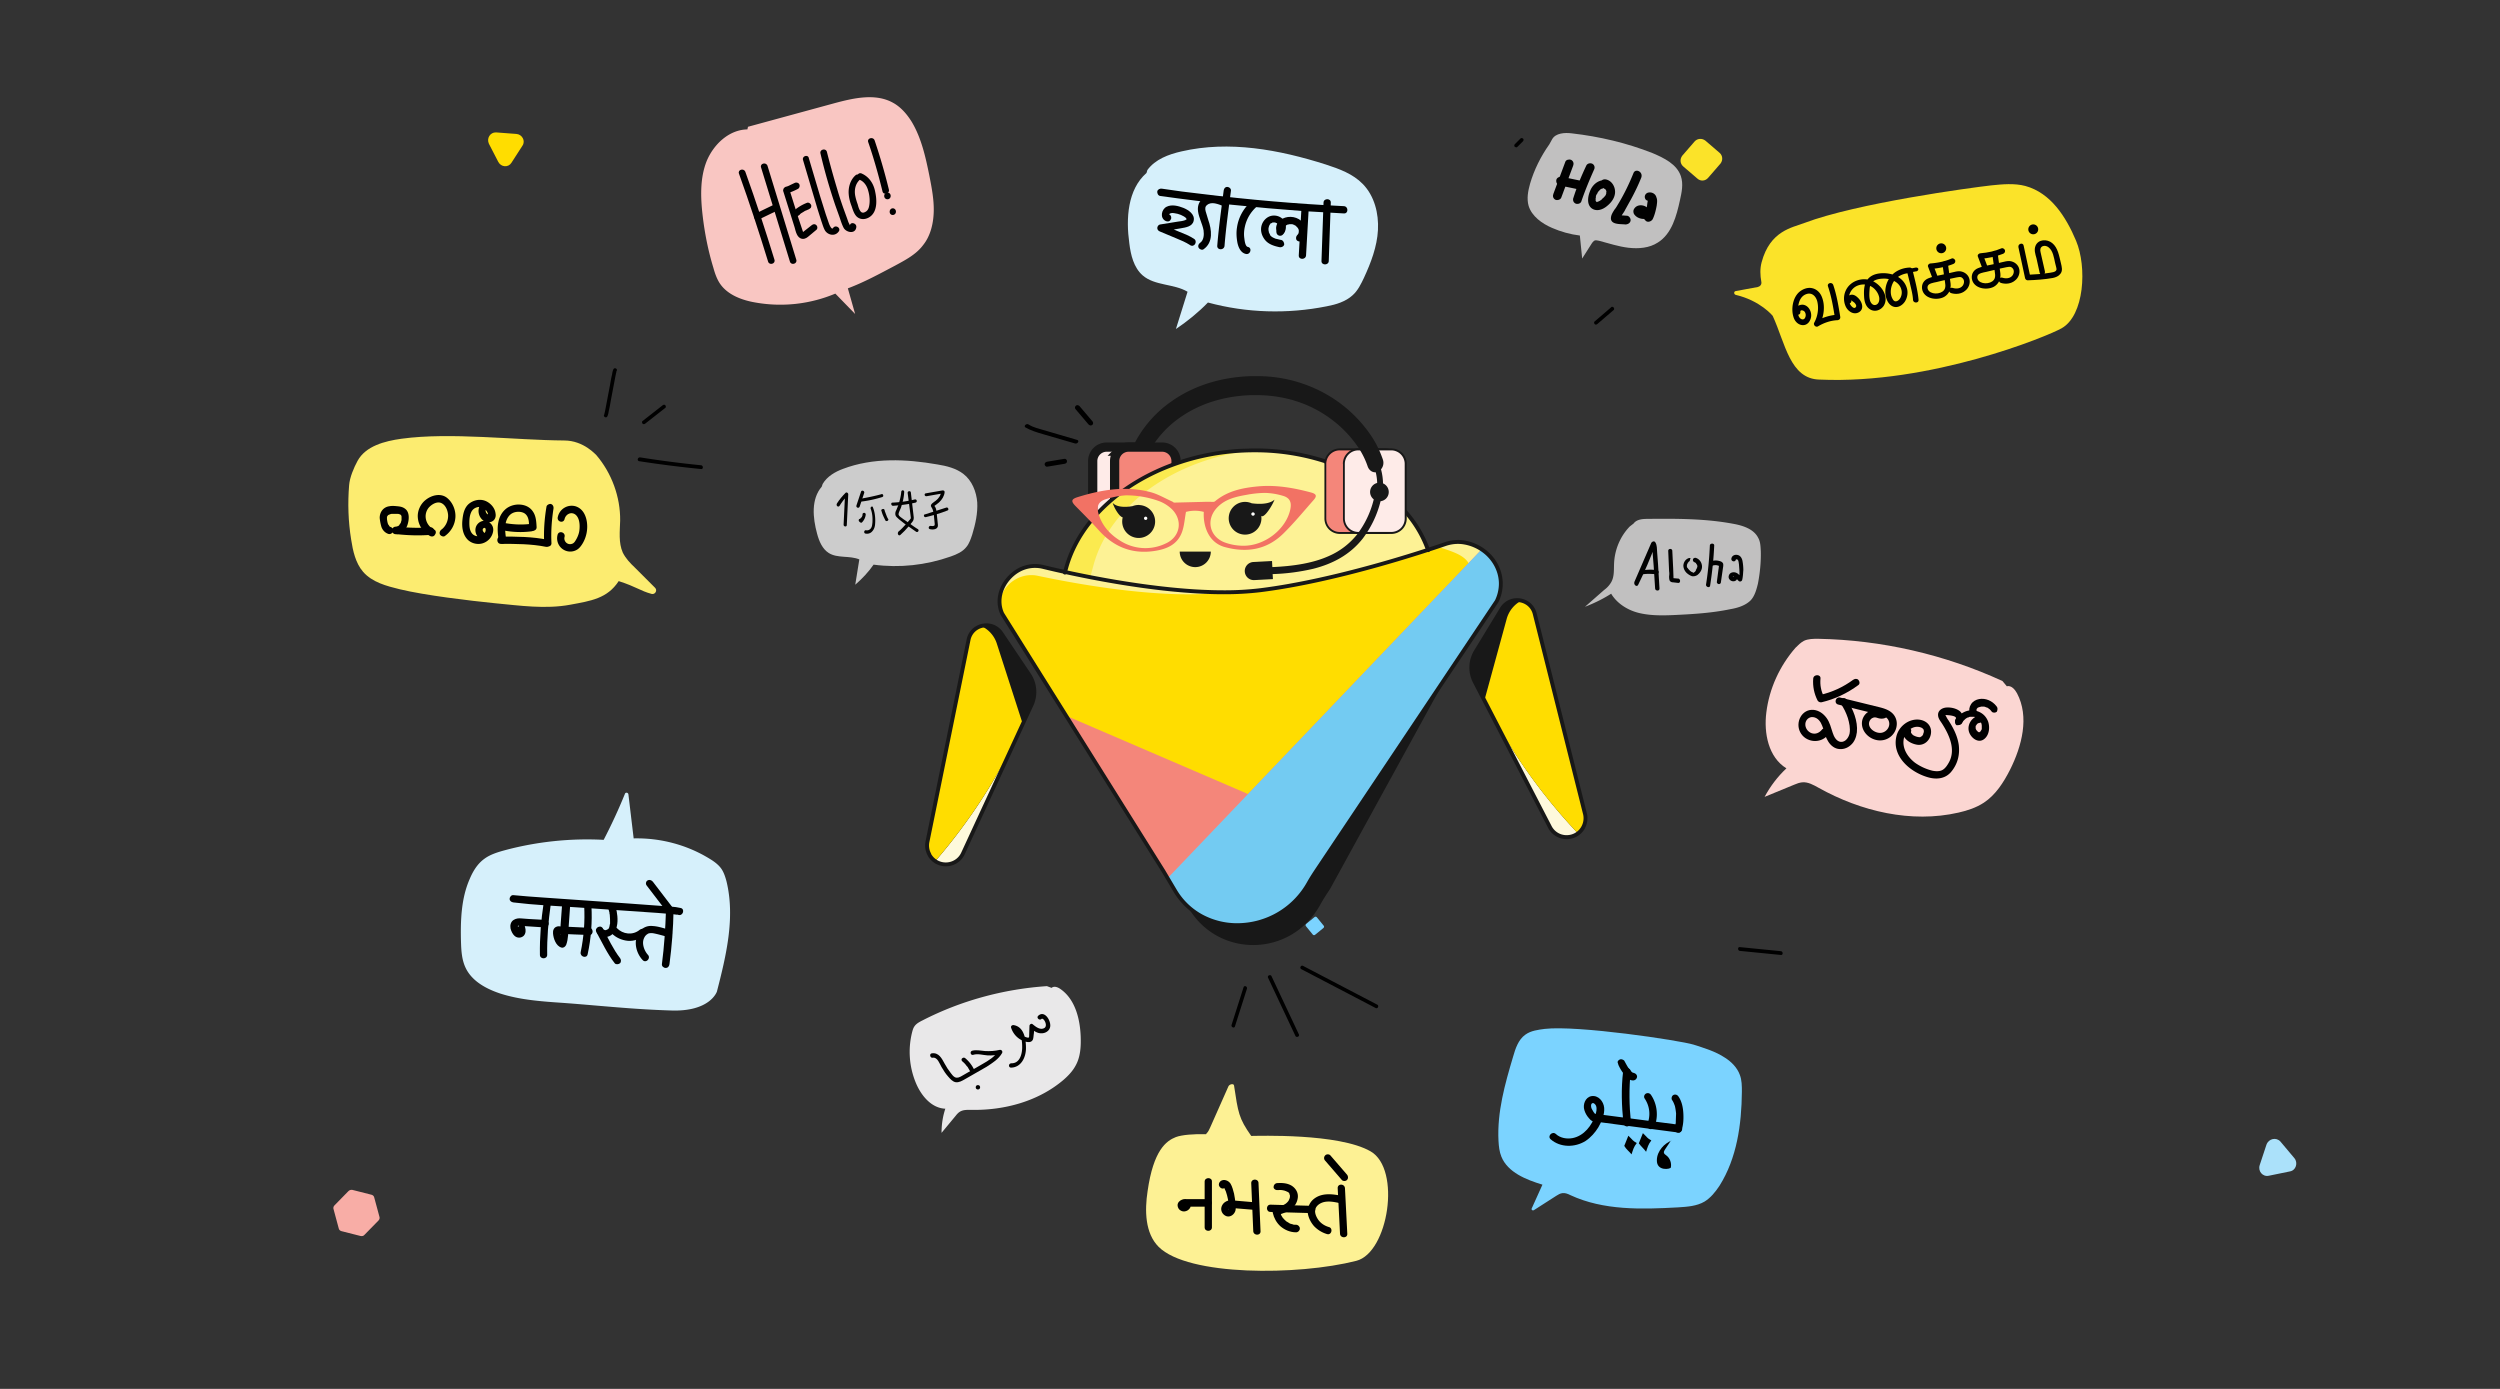 <svg xmlns="http://www.w3.org/2000/svg" xmlns:xlink="http://www.w3.org/1999/xlink" width="540" height="300" fill="none" xmlns:v="https://vecta.io/nano"><rect width="100%" height="100%" fill="#333333" stroke="none"/><path d="M282.158 199.539l1.776-1.447c.132-.132.395-.132.527.066l1.447 1.776c.132.132.132.395-.066.527l-1.776 1.447c-.132.132-.395.132-.527-.066l-1.447-1.776c-.132-.132-.132-.395.066-.527z" fill="#7bd3ff"/><path d="M382.9 68.219s-2.642-3.27-7.987-4.528c-.44-.126-.44-.755 0-.818l4.78-.88c.503-.126.88-.566.754-1.132-.251-1.383-.314-2.83.063-4.213 1.824-6.855 6.666-7.483 9.244-8.49 11.32-4.276 35.845-7.609 40.31-8.112 2.453-.252 5.031-.503 7.421.126 5.471 1.509 8.741 6.603 10.942 11.823 2.389 5.66 1.823 16.162-3.145 18.929-3.018 1.698-28.235 12.137-52.258 11.068-6.414-.126-7.42-7.924-10.124-13.772z" fill="#fbe329"/><g fill="#000"><path d="M388.875 67.402c-.063-.566.629-.377.88-.126.315.377.378.943.126 1.383-.251.503-.817.377-1.132 0-.44-.503-.44-1.383-.377-2.012.063-1.195.44-2.578 1.698-3.082s2.138.377 2.452 1.509c.378 1.509.126 3.207-.628 4.591-.315.503.314 1.132.817.817 1.258-.755 2.704-1.258 4.213-1.321.441-.063.629-.377.566-.755-.377-2.327-.754-4.654-1.509-6.855-.251-.692-1.383-.44-1.132.314.755 2.201 1.132 4.528 1.509 6.855l.566-.755c-1.697.126-3.332.629-4.779 1.509l.818.818c1.006-1.824 1.383-4.276.503-6.289-.378-.88-1.132-1.572-2.076-1.761-.88-.189-1.823.126-2.578.692-1.572 1.195-2.012 3.836-1.383 5.66.314.943 1.132 1.698 2.138 1.635.943-.063 1.509-.943 1.635-1.824.126-1.006-.44-2.201-1.447-2.516-.943-.314-2.201.44-2.075 1.509.063.755 1.258.817 1.195 0zm11.004-2.572c.063.126.566.44.692.566.189.189.503.629.314.88-.377.692-1.194-.314-1.32-.692-.566-1.321 0-2.893 1.195-3.647a3.41 3.41 0 0 1 3.961.314c.504.44.944 1.069 1.132 1.761.189.629.063 1.572-.628 1.824s-1.195-.44-1.321-1.006c-.189-.755-.126-1.635-.063-2.452.063-.755.315-1.383 1.006-1.761s1.51-.44 2.264-.44c1.509.063 3.207.818 3.585 2.39.188.629.063 1.383-.315 1.949-.188.252-.44.503-.817.566s-.629-.252-.755-.503c-.755-1.258-.377-3.144.566-4.213.755-.88 1.949-1.321 3.081-1.383-.188-.126-.377-.315-.566-.44l.629 2.516c.252 1.195.629 2.453.692 3.71.063.755 1.258.755 1.195 0-.189-2.201-.818-4.402-1.321-6.54-.063-.252-.314-.44-.566-.44-1.823.063-3.521.88-4.465 2.39-.566.88-.88 2.012-.817 3.081.063 1.006.44 2.201 1.32 2.767 1.07.692 2.264.063 2.893-.88.566-.88.755-2.075.378-3.081-.818-2.39-3.459-3.27-5.786-3.019-1.132.126-2.201.566-2.83 1.572s-.629 2.327-.566 3.459.378 2.264 1.447 2.83c1.006.503 2.138.063 2.767-.818 1.32-2.075-.629-4.716-2.579-5.471-2.075-.817-4.653.063-5.597 2.138-.503 1.069-.503 2.39 0 3.459s1.761 1.887 2.893 1.195c1.195-.755.566-2.327-.251-3.081-.441-.44-1.007-.818-1.635-.629s-1.007.818-.818 1.446c.063.755 1.195.44 1.006-.315z"/><path d="M413.84 57.787l-1.32.252c-.063 0-.126 0-.189.063a.43.43 0 0 0-.252.503c.063.189.252.314.503.252l1.321-.252c.063 0 .126 0 .189-.063a.43.43 0 0 0 .251-.503c-.063-.189-.314-.252-.503-.252zm4.591 1.692l-.818-2.138-.566.755c1.635-.126 3.27-.44 4.843-1.069.314-.126.503-.377.44-.755-.063-.252-.44-.566-.755-.44-1.446.629-2.956.943-4.528 1.069-.377 0-.754.377-.566.755l.818 2.138c.126.314.377.503.754.44.252-.063.504-.44.378-.755z"/><path d="M419.562 57.025l.378 2.641.188 1.321c.063.377.126.818 0 1.258-.377 1.258-2.578 1.509-3.458.629-.378-.377-.503-1.069 0-1.446.566-.377 1.509-.44 2.138-.629l2.641-.629 1.195-.252c.377-.063.817-.189 1.132.063.566.377.566 1.132.188 1.698-.503.692-1.446.755-2.201.503s-1.069.943-.314 1.132c1.006.315 2.201.189 3.019-.503.754-.566 1.132-1.572.943-2.453-.189-.943-1.006-1.635-2.012-1.761-.566-.063-1.195.126-1.761.252l-1.887.44c-1.069.252-2.201.377-3.207.817-.943.377-1.509 1.195-1.384 2.264.315 2.138 3.145 2.641 4.78 1.761 1.069-.629 1.509-1.698 1.383-2.893l-.566-4.213c-.063-.314-.251-.629-.629-.629-.251 0-.566.314-.566.629zm9.622.255l-.817-2.138-.566.755c1.635-.126 3.27-.44 4.842-1.069.314-.126.503-.377.44-.755-.063-.252-.44-.566-.754-.44-1.447.629-2.956.943-4.528 1.069-.378 0-.755.377-.566.755l.817 2.138c.126.314.378.503.755.44.251-.126.503-.44.377-.755z"/><path d="M430.315 54.822l.378 2.641.188 1.321c.063.377.126.818 0 1.258-.377 1.258-2.578 1.509-3.458.629-.378-.377-.503-1.069 0-1.446.566-.377 1.509-.44 2.138-.629l2.641-.629 1.195-.252c.377-.063.817-.189 1.132.063.566.377.566 1.132.188 1.698-.503.692-1.446.755-2.201.503s-1.069.943-.314 1.132c1.006.314 2.201.189 3.018-.503.755-.566 1.132-1.572.944-2.453-.189-.943-1.006-1.635-2.013-1.761-.566-.063-1.194.126-1.76.252l-1.887.44c-1.069.252-2.201.377-3.207.817-.943.377-1.509 1.195-1.384 2.264.315 2.138 3.145 2.641 4.78 1.761 1.069-.629 1.509-1.698 1.383-2.893l-.566-4.213c-.063-.314-.251-.629-.629-.629-.251 0-.566.314-.566.629z"/><use xlink:href="#B"/><path d="M435.976 53.378l1.446 6.729c.063.252.314.44.566.44 1.824-.063 3.647-.189 5.408-.503.629-.126 1.258-.377 1.635-.88.566-.692.315-1.509.126-2.327-.377-1.509-.629-3.333-1.887-4.339-1.069-.88-2.955-.88-3.584.566-.378.88-.063 1.824.188 2.704l.692 3.144c.189.755 1.321.44 1.132-.314l-.943-4.151c-.126-.503-.063-1.006.44-1.258.44-.189.943-.063 1.321.252.943.755 1.132 2.201 1.383 3.333l.252 1.006c.063.252.125.44-.063.692-.252.314-.881.377-1.258.44-1.572.252-3.207.377-4.842.44.189.126.377.314.566.44l-1.447-6.729c-.125-.755-1.257-.44-1.131.314z"/><use xlink:href="#B" x="19.872" y="-4.092"/></g><path d="M333.672 222.241c-1.446.189-3.019.378-4.213 1.258-1.51 1.069-2.139 3.019-2.642 4.779-1.76 5.912-3.458 11.949-3.144 18.111.063 1.195.189 2.39.629 3.459 1.383 3.396 5.345 4.968 8.867 6.037l-2.327 5.157c-.126.251.189.503.44.377l4.905-3.144c.378-.252.818-.503 1.321-.566.629-.063 1.195.189 1.698.44 7.169 3.333 15.407 3.082 23.268 2.641 1.949-.125 4.024-.251 5.722-1.257 1.321-.818 2.327-2.076 3.207-3.396 3.774-5.974 4.78-13.269 4.843-20.312 0-1.258 0-2.516-.44-3.648-.566-1.572-1.824-2.83-3.208-3.71-2.075-1.384-4.465-2.075-6.791-2.83-3.145-.943-25.092-4.213-32.135-3.396z" fill="#7bd3ff"/><g fill="#000"><path d="M362.536 242.931l-18.362-2.39c.188.063.377.189.566.252-.44-.378-.692-.818-.944-1.321-.125-.314-.251-.88.063-1.132s.755.189.881.503c.251.629.063 1.384-.126 1.95-.755 2.327-2.453 4.528-4.905 5.031-1.258.251-2.704 0-3.648-.881-.754-.691-1.886.44-1.131 1.132 2.075 1.824 5.219 1.824 7.546.377 1.132-.754 2.075-1.823 2.767-2.955.692-1.195 1.383-2.767 1.258-4.213-.126-1.384-1.258-2.767-2.767-2.516-1.321.252-1.887 1.824-1.51 3.019.189.628.503 1.194.944 1.698.188.251.503.565.817.691.44.126.943.126 1.384.189l5.219.692 11.948 1.572c.441.063.818-.378.818-.818-.063-.566-.377-.817-.818-.88z"/><path d="M355.243 237.271c1.132 1.698 1.321 3.71.566 5.597-.189.377.189.88.566 1.006.44.126.817-.189 1.006-.566.88-2.201.566-4.842-.755-6.792-.251-.377-.691-.503-1.069-.314s-.566.692-.314 1.069zm7.985 6.855c.377-1.132.44-2.39.377-3.585-.063-1.258-.314-2.641-1.069-3.71-.251-.378-.692-.503-1.069-.315s-.503.755-.314 1.069c.314.441.44.818.628 1.321a12.7 12.7 0 0 1 .252 1.635l-.063 1.698v.063.189c0 .125-.063.251-.063.377l-.188.692c-.315 1.132 1.257 1.509 1.509.566zm-13.646-14.085c.314.692.691 1.32 1.132 1.886.251.315.44.629.754.881.189.126.315.251.503.377a1.74 1.74 0 0 0 .818.189c.189 0 .44-.126.566-.252s.251-.377.251-.566c0-.44-.377-.754-.817-.817.251.063-.063 0-.063-.063 0 0 .189.063.063.063-.063 0-.063-.063-.126-.063s-.063-.063-.126-.063c-.063-.063.063 0 .063.063l-.188-.189-.315-.314c0-.063-.063-.063-.063-.126-.063-.063 0 0 .063.063l-.188-.189c-.378-.503-.692-1.132-1.007-1.698-.063-.188-.314-.314-.503-.377s-.44-.063-.629.063-.314.251-.377.503l.189.629z"/><path d="M350.588 231.489c-.44 3.648-.314 7.358.063 11.005.063.441.315.818.818.818.377 0 .817-.377.817-.818-.377-3.647-.44-7.357-.063-11.005.063-.44-.377-.817-.817-.817-.503 0-.755.377-.818.817zm3.395 15.472l.881-2.201c1.006.943.88 1.069 1.823 1.572-.691.88-.817 1.509-1.131 2.452-.504-.691-1.07-1.131-1.573-1.823zm-3.144.558l.881-2.201c1.006.944.88 1.069 1.823 1.573-.691.88-.817 1.509-1.131 2.452-.504-.629-1.132-1.069-1.573-1.824zm10.251-1.191c-.818.377-1.572.881-2.138 1.572-.629.755-1.069 1.698-1.069 2.704-.063 2.453 2.955 1.95 3.018 1.573.189-.944-.188-2.013-.943-2.579-.252-.188-.566-.377-.566-.692 0-.188.126-.44.252-.628l1.257-1.887"/></g><path d="M121.882 95.145c-10.628-.063-24.589-1.824-35.154-.377-3.647.503-7.735 1.572-9.496 4.779-.817 1.51-1.698 3.585-1.824 5.283-.315 3.899-.189 7.798.44 11.697.377 2.452.943 5.093 2.578 6.98 1.949 2.264 5.094 3.081 7.924 3.773 5.471 1.321 14.967 2.453 20.564 3.019 5.345.503 10.942 1.32 16.287.314 4.402-.818 7.987-1.321 10.439-5.094 3.899 1.258 4.591 2.075 7.106 2.767.755.189 1.321-.754.755-1.32l-4.402-4.402c-1.006-.944-1.95-1.95-2.578-3.208-.944-2.138-.629-4.59-.566-6.917.062-5.094-1.824-10.25-5.157-14.149-.063 0-2.704-3.144-6.917-3.144z" fill="#fcec70"/><g fill="#000"><path d="M84.339 113.821c-.126-.063-.063 0 0 0-.063 0-.063-.063-.126-.063s-.126-.063 0 0l-.126-.126s-.126-.126 0 0c0-.063-.063-.063-.063-.126s-.063-.063-.063-.063c0-.062-.063-.188-.063-.062-.189-.378-.252-.818-.314-1.258 0-.189 0-.063 0 0v-.126-.314c0-.063 0-.126 0 0 0-.063 0-.126.063-.126 0 0 .063-.126 0 0 0-.063.063-.063.063-.126.063-.126 0-.063 0 0 .063-.063.063-.063.063-.126.063-.063.063-.063.126-.063-.126.126-.063 0 0 0 .063-.062.189-.062.252-.125-.063 0-.126.063 0 0 .063 0 .126-.063.189-.063s.189-.063.252-.063c-.126 0 .063 0 .063 0h.189.755.252c.063 0 .314.063.126 0 .126 0 .189.063.252.063s.063 0 .126.063c.126.063-.063-.063.063 0 .063.063.126.063.189.125-.126-.125.126.189 0 0 0 .063.063.063.063.126.063.126 0 0 0 0 .063.126.063.189.063.315s0-.126 0 0v.125.252.251c0 .189 0 .063 0 0 0 .063 0 .126-.063.189 0 .126-.063.252-.063.315s-.063.125-.063.125-.063.189-.063.126c.063-.063-.063.063-.063.063-.063.063-.063.126-.126.189 0 .063-.063.063-.063.125.063-.125 0 0 0 0-.063.063-.126.126-.252.189.063 0 .126-.063 0 0-.063.063-.126.063-.126.063-.126.063.126-.063 0 0-.063 0-.126.063-.189.063s-.126 0 0 0h-.189c-.44 0-.817.377-.817.817s.377.818.817.818c1.258.063 2.264-1.006 2.578-2.138.314-1.006.44-2.516-.44-3.27-.503-.441-1.069-.566-1.698-.629s-1.258-.126-1.824 0a2.32 2.32 0 0 0-1.446.754c-.44.504-.629 1.132-.629 1.761a10.67 10.67 0 0 0 .377 1.95c.252.691.755 1.257 1.509 1.509.377.126.88-.126 1.006-.566.063-.377-.126-.817-.566-.943z"/><path d="M85.911 115.403c2.39.251 4.779.314 7.106.126.44-.063.818-.315.818-.818 0-.377-.377-.817-.818-.817-2.39.188-4.779.125-7.106-.126-.44-.063-.817.377-.817.817a.79.79 0 0 0 .817.818z"/><path d="M93.772 114.394c-1.824-.881-2.453-3.208-1.132-4.78.629-.691 1.761-1.383 2.704-.943s1.383 1.635 1.446 2.578c.063 1.195-.503 2.453-1.446 3.145-.314.251-.503.691-.314 1.069.189.314.755.566 1.069.314 1.321-.943 2.138-2.39 2.264-3.962s-.566-3.333-1.886-4.339c-1.384-1.006-3.27-.503-4.528.503-1.132.881-1.824 2.39-1.698 3.836a4.92 4.92 0 0 0 2.641 3.962c.377.189.88.126 1.069-.314.314-.378.189-.944-.189-1.069zm9.873-5.222c-.566 1.132-.252 2.516.754 3.27.503.378 1.321.503 1.887.189.629-.315.88-1.006.755-1.698-.126-1.258-1.132-2.327-2.264-2.767-1.195-.44-2.516-.126-3.459.629-1.069.88-1.321 2.327-1.446 3.647-.126 1.384.063 2.83.943 3.899.817 1.006 2.264 1.384 3.459 1.006s2.138-1.446 2.264-2.767c.125-1.572-1.636-2.641-2.956-1.76-1.384.943-1.069 2.955.314 3.71.881.503 1.698-.881.818-1.384-.315-.188-.692-.754-.252-1.069.503-.251.503.441.378.755-.504 1.195-2.139 1.321-2.893.377-.503-.629-.566-1.509-.566-2.264s.063-1.572.377-2.264c.503-1.194 2.075-1.572 3.019-.691.251.251.44.503.566.817.063.126.063.252.063.378 0 .062.062-.063.062-.063-.503-.126-.691-.818-.503-1.195s.126-.881-.314-1.069c-.252-.189-.818-.063-1.006.314zm5.157 5.41a19.03 19.03 0 0 0 5.974.189c.44-.063.818-.315.818-.818 0-.377-.378-.88-.818-.817-1.824.251-3.71.188-5.534-.126-.44-.063-.88.126-1.006.566-.063.44.126.943.566 1.006zm9.243-5.155c-.44 2.579-.629 5.22-.503 7.861.063 1.006 1.635 1.006 1.572 0-.126-2.516.063-4.968.44-7.421.063-.44-.126-.88-.566-1.006-.314-.063-.88.189-.943.566z"/><path d="M108.173 117.474c3.27 0 6.54 0 9.685.629 1.006.189 1.446-1.32.44-1.509-3.333-.692-6.729-.692-10.125-.692-1.006-.063-1.006 1.572 0 1.572z"/><path d="M115.907 113.829c-.063-1.131-.126-2.326-.754-3.27-.629-1.006-1.698-1.509-2.893-1.572-1.132-.063-2.327.315-3.144 1.069-.755.692-1.258 1.635-1.447 2.642-.314 1.383-.126 2.766.063 4.15.063.44.629.692 1.006.566.44-.126.629-.566.566-1.006-.126-1.132-.314-2.327-.063-3.459.189-.88.692-1.761 1.51-2.138.754-.377 2.012-.377 2.704.189.817.691.817 1.886.817 2.829.063 1.07 1.698 1.07 1.635 0zm6.038-1.699c.251-1.069 1.446-1.698 2.389-.943.881.755.944 2.264.818 3.333-.063.629-.315 1.32-.629 1.886-.252.441-.503.944-1.006 1.069-.944.315-1.824-.566-1.572-1.509.251-1.006-1.258-1.446-1.51-.44-.377 1.446.378 2.956 1.824 3.459a2.8 2.8 0 0 0 2.138-.126c.692-.314 1.132-.943 1.509-1.572.755-1.321 1.069-2.893.881-4.402s-.881-3.019-2.453-3.522a3.06 3.06 0 0 0-3.836 2.264c-.314 1.069 1.195 1.509 1.447.503z"/></g><path d="M161.44 27.952c-3.961.063-7.294 3.207-8.804 6.854-1.446 3.647-1.32 7.735-.88 11.634.44 3.836 1.195 7.672 2.327 11.382.314 1.132.691 2.264 1.32 3.27 1.635 2.578 4.843 3.773 7.924 4.276a30.63 30.63 0 0 0 17.105-1.95l4.276 4.402-1.572-5.534c3.522-1.321 6.855-3.144 10.188-4.905 2.201-1.195 4.527-2.39 6.037-4.402 1.635-2.012 2.263-4.717 2.326-7.295s-.44-5.157-.943-7.735c-.817-4.025-1.698-8.049-3.773-11.571-1.006-1.635-2.327-3.207-4.025-4.15-3.773-2.138-8.489-1.069-12.703.063l-18.677 5.094" fill="#f9c6c2"/><g fill="#000"><path d="M159.617 37.507c2.264 6.289 4.339 12.64 6.289 18.992.251.88 1.635.503 1.383-.377-1.949-6.351-4.025-12.703-6.289-18.991-.314-.88-1.697-.503-1.383.377z"/><path d="M163.956 47.387l3.773-1.824a.79.79 0 0 0 .252-1.006c-.252-.315-.629-.44-1.006-.252l-3.774 1.824c-.314.189-.44.692-.251 1.006.252.377.629.44 1.006.252z"/><path d="M164.396 36.187l6.225 20.312c.252.88 1.635.503 1.384-.377l-6.226-20.312c-.314-.88-1.698-.503-1.383.377zm4.841 5.279l2.39 7.609c.251.88.503 2.39 1.698 2.515.629.063 1.069-.314 1.509-.692l1.509-1.258c.315-.252.252-.755 0-1.006-.314-.314-.691-.252-1.006 0l-1.195.943c-.188.126-.377.314-.566.44l-.125.126c-.063.063-.063.063.062.063l-.062-.126-.441-1.321-.503-1.509-1.949-6.163c-.252-.88-1.635-.503-1.321.377z"/><path d="M172.571 46.504c.062-.063.188-.126.251-.252.063-.063 0 0-.063.063l.063-.063c.063-.063.126-.063.126-.126l.629-.377c.188-.126.377-.252.629-.315.125-.063.188-.126.314-.126 0 0 .063 0 .063-.063 0 0 .126-.063 0 0s0 0 0 0c.063 0 .063 0 .126-.063.188-.063.314-.189.44-.315.063-.126.126-.377.063-.566-.126-.314-.503-.629-.881-.503a9.43 9.43 0 0 0-2.83 1.698c-.314.252-.251.755 0 1.006.378.252.755.252 1.07 0zm-2.389-4.779c.754-.252 1.509-.566 2.201-.943.314-.189.44-.692.251-1.006s-.629-.44-1.006-.252l-1.195.566c.063 0 .126-.063.189-.063-.314.126-.566.252-.88.314-.189.063-.315.189-.441.314-.063.126-.125.377-.063.566.189.314.566.629.944.503zm3.27-7.167l3.144 10.628.818 2.578c.251.692.44 1.446.817 2.075.692 1.006 2.201 1.258 2.956.126.503-.755-.755-1.509-1.258-.692-.314.44-.817-.818-.88-1.006l-.692-2.012-1.258-4.025-2.389-8.049c-.126-.88-1.51-.503-1.258.377zm3.772-1.389c.88 3.773 1.949 7.483 3.207 11.194l.943 2.641c.252.755.503 1.572.881 2.264.629 1.006 2.515 1.321 2.704-.189.126-.88-1.258-1.258-1.384-.377 0-.126-.377-.755-.377-.88-.126-.314-.189-.566-.314-.88l-.755-2.075c-.44-1.258-.881-2.578-1.258-3.899-.817-2.704-1.572-5.408-2.264-8.175-.251-.88-1.635-.503-1.383.377z"/><path d="M184.77 37.883c-1.132 1.006-1.572 2.641-1.446 4.088.063.88.314 1.761.629 2.578.251.755.503 1.572 1.006 2.138 1.069 1.132 2.83.629 3.647-.566.881-1.258.755-3.207.441-4.654-.315-1.761-1.321-3.333-3.019-4.025-.377-.126-.755.126-.88.503s.125.755.503.88c1.006.377 1.635 1.383 1.886 2.39.315 1.069.441 2.453.126 3.584-.126.44-.377.818-.817 1.006-.315.189-.692.189-.944-.126-.314-.377-.503-1.006-.629-1.509-.251-.692-.44-1.321-.565-2.012-.189-1.195.062-2.453 1.006-3.333.754-.566-.252-1.572-.944-.943zm2.769-7.169c1.195 3.459 2.201 7.043 3.081 10.628.189.88 1.572.503 1.384-.377a127.97 127.97 0 0 0-3.082-10.628c-.314-.88-1.698-.503-1.383.377z"/><path d="M191.688 43.044c.943 0 .943-1.446 0-1.446s-.943 1.446 0 1.446zm1.133 3.393c.943 0 .943-1.446 0-1.446-.88.063-.88 1.446 0 1.446z"/></g><path d="M154.856 214.17c2.012-7.798 3.962-15.973 2.075-23.771-.251-.943-.566-1.949-1.132-2.767-.628-.88-1.572-1.572-2.515-2.138-4.905-3.019-10.628-4.528-16.413-4.402l-1.132-9.496c-.063-.44-.629-.503-.755-.126a117.93 117.93 0 0 1-4.591 9.936c-7.106-.377-14.338.378-21.192 2.201-1.635.441-3.333.944-4.654 1.95-1.446 1.069-2.389 2.641-3.081 4.276-1.887 4.276-2.012 9.119-1.887 13.772.063 1.887.189 3.773 1.007 5.471 1.383 2.893 4.464 4.528 7.483 5.534 4.339 1.384 8.93 1.698 13.52 2.012 7.735.566 14.967 1.384 23.142 1.635 8.679.378 10.125-4.087 10.125-4.087z" fill="#d6f0fb"/><g fill="#000"><path d="M111.906 200.706c0 .063.063.377.063.377-.063-.062.314-.188.252-.125 0-.063-.315-.629-.315-.755 0 0-.063-.189-.063-.126v-.063s.063-.063 0 0c-.125.063.126-.063.126-.063-.126 0 .063 0 .126 0h.251c.189 0 .378 0 .566.063l4.78.315c.44 0 .817-.378.817-.818s-.377-.754-.817-.817l-3.396-.189-1.698-.126c-.566-.063-1.132 0-1.635.315-.629.377-.818 1.132-.692 1.823.126.566.44 1.258.881 1.635.566.504 1.383.504 1.949 0 .503-.503.503-1.257.314-1.886-.188-1.006-1.76-.566-1.509.44z"/><path d="M117.44 194.983c-.566 3.71-.881 7.484-.818 11.257 0 1.006 1.572 1.006 1.572 0-.063-3.585.252-7.232.755-10.817.063-.44-.126-.88-.566-1.006-.314-.126-.88.126-.943.566zm3.961.574l-.315 4.276c-.063 1.32 0 2.767-.503 3.962l1.006-.566c-.125-.063.063.063.063.063l-.125-.126c-.063-.126-.252-.378-.315-.566-.063-.126-.126-.378-.189-.503-.062-.252-.062-.252-.062-.503v-.126c0 .063-.063.126 0 0 0 0-.252.314-.315.251.063.063.566.063.692.063h.377c.063 0 .503-.063.252-.063h.125c1.258.126 2.579.126 3.837.189l1.32.063c1.006.063 1.006-1.572 0-1.572l-3.962-.189c-.503 0-1.006-.063-1.509-.063-.44.063-1.006-.188-1.509 0-.629.189-.881.818-.818 1.447.063 1.069.629 2.767 1.824 3.081.44.126.817-.189 1.006-.566.503-1.321.44-2.83.566-4.213l.315-4.465c.062-.44-.378-.818-.818-.818-.629.126-.943.503-.943.944z"/><path d="M126.18 195.612c.188 3.396-.063 6.729-.755 10.062-.189 1.006 1.321 1.446 1.509.44.755-3.459 1.006-6.98.818-10.439 0-1.069-1.635-1.069-1.572-.063zm5.219.631c.063.189.126.44.189.692.063.125.063.251.063.377 0 .063 0 .126.062.252 0 .188 0-.126 0 .062.063.629.063 1.195.063 1.761v.126-.063c0 .063 0 .126-.063.252 0 .125-.062.251-.062.377 0 .063-.063.126-.063.189-.063.125.063-.126 0 .063-.063.062-.063.125-.063.188-.063.063-.126.126 0 0-.189.189-.377.315-.629.378-.126.062 0 0-.126 0s.063.062-.126 0c0 0-.251-.063-.125-.063-.063-.063-.063-.063-.063 0-.063-.063-.063-.063-.063 0-.252-.378-.692-.503-1.069-.315-.315.189-.566.755-.315 1.069.692.944 1.95 1.069 2.956.44.692-.44 1.069-1.069 1.258-1.886.188-.755.188-1.509.126-2.264-.063-.692-.189-1.384-.378-2.012-.126-.378-.503-.692-1.006-.566-.377.063-.692.503-.566.943z"/><path d="M128.821 201.336c1.258 2.264 2.327 4.654 3.962 6.729.252.314.818.252 1.132 0 .314-.314.252-.817 0-1.132-1.509-1.949-2.515-4.213-3.71-6.414-.503-.881-1.887-.063-1.384.817zm3.27.246c.943.943 2.201 1.509 3.522 1.635 1.383.126 2.704-.44 3.71-1.258.314-.251.314-.817 0-1.132s-.817-.251-1.132 0c-1.509 1.258-3.647 1.007-4.968-.377-.755-.755-1.886.377-1.132 1.132z"/><path d="M139.953 206.247a4.28 4.28 0 0 1-1.007-2.076c-.125-.754 0-1.383.441-2.012.062-.063.062-.063 0 0l.125-.126.189-.188c-.063.063.126-.063.126-.063.063-.063.188-.126.188-.126.315-.126.755-.126 1.132-.063 1.007.189 2.013.503 3.019.755s1.446-1.258.44-1.51c-1.195-.314-2.39-.754-3.647-.817-1.195-.126-2.264.377-2.956 1.383-1.258 1.824-.629 4.465.818 5.975.691.754 1.823-.378 1.132-1.132z"/><path d="M143.852 196.624c-.126 3.899-.377 7.798-.88 11.634-.063.44.377.817.817.817.503 0 .755-.377.818-.817.503-3.836.817-7.735.88-11.634-.063-1.006-1.635-1.006-1.635 0z"/><path d="M110.9 194.926c4.591.566 9.181.754 13.772 1.069l17.357 1.195c1.006.063 2.075.188 3.081.251.314.063.692.063 1.006.126.063 0 .315.063 0 0h.189c.063 0 .188 0 .251.063 1.006.251 1.447-1.321.441-1.509-1.321-.315-2.705-.315-4.088-.441l-7.735-.566-17.985-1.257c-2.076-.126-4.214-.315-6.289-.503-.44-.063-.817.377-.817.817s.377.692.817.755z"/><path d="M139.638 191.211l4.088 5.345c.252.314.692.503 1.069.314.315-.188.566-.754.315-1.069l-4.088-5.345c-.252-.314-.692-.503-1.069-.314-.377.125-.566.691-.315 1.069z"/></g><path d="M247.645 37.361c-4.087 3.585-4.465 9.81-3.71 15.218.314 2.515.943 5.219 2.893 6.917 2.641 2.264 6.728 1.761 9.684 3.522l-2.515 8.049c2.515-1.698 4.842-3.585 6.917-5.723 8.364 2.264 17.168 2.515 25.657.817 2.013-.377 4.088-1.006 5.597-2.39 1.132-1.006 1.824-2.453 2.453-3.773 1.509-3.27 2.83-6.729 3.018-10.313s-.754-7.358-3.27-9.936c-2.138-2.201-5.093-3.27-7.986-4.213-10.062-3.207-20.878-5.22-31.192-2.83-2.767.629-5.659 1.698-7.357 4.025" fill="#d6f0fb"/><g fill="#000"><path d="M250.601 42.328c10.251 1.446 20.564 2.515 30.94 3.27l8.741.503c1.006.063 1.006-1.509 0-1.572-10.25-.503-20.501-1.383-30.688-2.641-2.893-.315-5.723-.692-8.615-1.132-.441-.063-.881.126-1.007.566-.062.44.189.943.629 1.006zm2.013 4.029c-.063-.063-.063-.063 0 0 0 .063 0 .063 0 0 0 .063 0 .063 0 0s0 0 0 0c-.063-.063-.063-.063-.063-.126 0 .063 0 .063 0 0-.063.126.063-.063 0 0 .314-.252.692-.252 1.069-.189.503.063 1.006.189 1.446.377.378.189 1.007.44 1.195.817 0 .063.063.126.063.126 0-.126 0 0 0 0s-.063.063-.126.063c-.063.063-.125.063-.188.126-.503.189-1.069.252-1.572.314l-3.899.629c-.315.063-.566.44-.566.755 0 .377.251.629.566.755l3.458 1.446c1.069.44 2.138.88 3.082 1.509.88.566 1.698-.817.817-1.383-1.069-.692-2.201-1.132-3.333-1.572l-3.584-1.509v1.509l4.087-.692c1.069-.189 2.516-.377 2.767-1.635.315-1.383-1.132-2.327-2.201-2.767-1.132-.44-2.515-.818-3.647-.252s-1.509 2.453-.189 3.081c.378.189.881.126 1.069-.314.252-.314.126-.88-.251-1.069z"/><path d="M264.437 42.898c-1.321-.503-2.767-.88-4.088-.314-1.257.566-1.76 1.761-1.572 3.081.189 1.383.943 2.704 1.195 4.088.126.943.063 2.138-.755 2.704-.377.252-.503.692-.314 1.069.189.315.755.566 1.069.315 2.138-1.509 1.761-4.213 1.006-6.352l-.566-1.887c-.126-.503-.126-1.006.315-1.321.943-.817 2.389-.189 3.396.189.88.314 1.32-1.195.314-1.572z"/><path d="M264.31 41.198c-.503 3.962-1.069 7.924-1.383 11.885-.063 1.006 1.509 1.006 1.572 0 .314-3.962.88-7.924 1.383-11.885.063-.44-.377-.818-.817-.818s-.692.377-.755.818zm5.975 2.33c-1.635 1.383-2.767 3.396-3.082 5.534-.188 1.069-.125 2.201.063 3.27.189 1.006.692 2.264 1.824 2.515 1.006.252 1.446-1.321.44-1.509-.566-.126-.692-1.383-.755-1.887-.125-.817-.062-1.698.126-2.515.377-1.698 1.258-3.144 2.516-4.276.817-.692-.315-1.824-1.132-1.132zm6.414 8.297c-.377-.063-.755-.189-1.132-.252-.314-.126-.629-.252-.88-.44-.063-.063-.252-.189-.315-.315 0-.063-.063-.063-.063-.126 0 .063.063.063 0-.063-.063-.063-.125-.189-.125-.252s-.063-.063-.063-.126c0 0 .063.063 0 0s-.063-.189-.063-.252c0-.126-.063-.189-.063-.314 0 .126 0-.126 0-.189 0-.189 0-.189.063-.44 0-.063.063-.189.063-.252-.063.126.063-.063.063-.126s.125-.189.062-.126c.063-.063.126-.126.126-.189s.126-.126.189-.126c-.126.063.126-.063.126-.063.063 0 .188-.126.063-.063.062 0 .125-.063.188-.063h.126c.126 0-.126 0 0 0h.252c-.126 0 .062 0 .062 0 .063 0 .126.063.189.063-.126-.063.063.063.126.063s.189.126.126.063l.125.126c.063.063.126.126.126.189.063.063 0 0 0 0 0 .063.063.063.063.126v.126c0 .063 0-.126 0 .063v.126.063c0-.126 0 0 0 .063s0 .063-.063.126c0 0-.063.126 0 .063s-.063.063-.063.126c0 0-.063.126 0 .063s-.063.063-.063.063a.8.8 0 1 0 1.132 1.132c.755-.755.881-1.95.378-2.893-.566-.943-1.698-1.383-2.767-1.195-1.006.189-1.824 1.006-2.138 1.949-.378 1.132-.063 2.327.691 3.27s1.95 1.321 3.145 1.572c.377.063.88-.126 1.006-.566 0-.44-.252-.943-.692-1.006z"/><path d="M277.328 49.441c0-.063 0-.063 0 0 0-.063-.063-.126-.063-.126 0 .126 0 0 0-.063 0 .189 0-.063 0-.063.063-.063.063-.126 0 0 0-.063.063-.063.063-.126.063-.126-.063.063.063-.063l.125-.126c-.062.063.126-.063.189-.126s.126-.063.189-.126.063-.063 0 0c.063 0 .063 0 .126-.063s.188-.063.251-.063.126-.063.252-.063c-.126 0 .125 0 .125 0h.504c-.126 0 .125 0 .125.063.063 0 .189.063.252.063.189.063-.063-.063.063.063.063.063.188.063.251.126.063 0 .189.126.063.063.063.063.126.063.126.126l.189.189c-.063-.126 0 0 .062.063s.063.126.126.189.063.063 0 0c0 .063.063.063.063.126s.063.126.063.189c.063.189 0-.063 0 .063v.315c0 .189.063-.126 0 .063 0 .063-.063.189-.063.252s0 .063-.063.126c.063-.063.063-.063 0 0s-.063.126-.126.189-.062.063 0 0l-.125.126c-.252.314-.315.818 0 1.132.314.252.817.314 1.132 0 1.132-1.195 1.069-3.144-.252-4.276-1.258-1.069-3.207-1.132-4.528-.126-.817.629-1.132 1.761-.629 2.704.189.377.755.503 1.07.314.503-.252.628-.692.377-1.132z"/><path d="M281.101 45.221l-.566 9.936c-.063 1.006 1.509 1.006 1.572 0l.566-9.936c.126-1.006-1.509-1.006-1.572 0zm4.779-1.441l-.44 12.577c-.063 1.006 1.572 1.006 1.572 0l.44-12.577c.063-1.006-1.572-1.006-1.572 0z"/></g><path d="M432.529 147.099c-12.451-5.723-26.097-8.867-39.807-9.119-1.069 0-2.138 0-3.081.441-.692.377-1.258.943-1.824 1.509-3.396 3.899-5.659 8.804-6.288 13.961-.566 4.464.44 9.684 4.339 12.074-1.887 1.76-3.459 3.836-4.717 6.162l6.415-2.641c.566-.251 1.132-.44 1.698-.503 1.257-.126 2.452.566 3.584 1.195 9.119 5.094 19.998 7.672 30.185 5.345 1.95-.44 3.836-1.069 5.471-2.138 2.579-1.698 4.277-4.402 5.66-7.106 2.579-5.157 4.213-11.445 1.509-16.539-.44-.817-1.257-1.761-2.201-1.509" fill="#fbd6d2"/><g fill="#000"><path d="M393.539 157.605c-.566.691-1.384 1.069-2.264.754-.818-.314-1.384-1.132-1.321-2.012s.818-1.572 1.698-1.447c1.006.126 1.635 1.007 1.95 1.887.44 1.006.566 2.138 1.132 3.081.44.881 1.257 1.698 2.264 1.887s2.012-.126 2.767-.818c.817-.691 1.194-1.76 1.32-2.766.252-2.39-.817-5.031-2.138-6.981-.252-.377-.692-.503-1.069-.314s-.566.754-.314 1.069c.691.943 1.194 2.012 1.572 3.144.314 1.069.566 2.201.377 3.333-.189.88-.88 1.887-1.887 1.824-.943-.063-1.509-1.132-1.76-1.95-.378-1.132-.629-2.264-1.321-3.207s-1.635-1.635-2.83-1.761c-2.515-.188-3.962 2.641-2.893 4.78 1.132 2.264 4.34 2.641 5.975.691.251-.314.314-.817 0-1.132-.441-.314-1.007-.44-1.258-.062z"/><path d="M397.061 152.186l6.1 1.509 2.893.692c.692.189 1.446.44 1.824 1.132.629 1.195-.252 2.578-1.51 2.767s-3.081-1.006-2.578-2.453c.126-.314.377-.629.692-.754.377-.189.692-.126 1.069 0 .943.314 2.075.188 2.452-.881.378-.943-1.194-1.383-1.509-.44.126-.252.126 0 0-.063l-.251-.063c-.252-.063-.503-.188-.755-.251-.503-.126-1.069-.063-1.572.188-.881.378-1.509 1.195-1.698 2.138-.377 2.201 1.572 4.088 3.647 4.214 2.013.126 3.711-1.384 3.836-3.396.063-.943-.314-1.887-1.006-2.515-.754-.692-1.761-1.007-2.767-1.258l-8.427-2.075c-1.006-.252-1.446 1.257-.44 1.509zm14.15 5.476c-.629 1.824 1.509 3.019 2.955 3.207s2.642-.88 2.893-2.264c.315-1.635-.754-2.892-2.389-3.144-2.264-.314-4.465 1.321-5.031 3.522-1.069 4.339 2.892 7.735 6.666 8.867 1.823.566 3.773.44 5.093-1.069 1.447-1.698 1.95-3.711 1.698-5.849-.251-1.824-1.069-3.521-2.075-5.094-.126-.251-.314-.44-.44-.691-.126-.189-.189-.378-.315-.566l-.063-.126c0 .126-.125 0 .126 0 .378 0 2.641.126 2.075.88-.251.315-.062.881.252 1.069.377.252.818.063 1.069-.251.566-.755.315-1.887-.377-2.516-.755-.628-1.95-.88-2.893-.817-1.006.063-1.949.692-1.824 1.761.063.691.566 1.257.881 1.761 1.509 2.389 2.955 5.471 1.509 8.238-.377.691-.88 1.509-1.635 1.823-.629.252-1.384.189-2.012.063a11.07 11.07 0 0 1-3.711-1.698c-1.572-1.195-2.83-3.081-2.452-5.156.314-1.635 2.075-3.145 3.773-2.453.063 0 .189.126.314.189-.063-.063.063.063.063.063.063.125.063.062.063.062.126.189.126.378.126.504 0 .251 0 .125-.063.314 0 .063-.126.314-.063.252-.126.314-.189.377-.44.566.126-.126-.252.125-.063.062-.063 0-.126 0-.126.063-.125 0 .063 0-.125 0-.378 0-.818-.126-1.195-.314-.315-.126-.503-.377-.629-.566-.063-.063-.063-.063-.063-.252 0 .189 0 0 0 0 0-.063-.063.126 0-.063.314-.88-1.195-1.32-1.572-.377z"/><path d="M423.787 156.213c.063-.126.126-.189.188-.315 0-.062.063-.062.063-.125l.063-.063.252-.252.126-.126s.188-.125.062-.062c.189-.126.378-.252.566-.315.252-.126-.062 0 .063 0 .063 0 .126 0 .126-.063.126-.063.252-.063.377-.063s-.125 0 .063 0h.189.377c-.063 0-.126 0 .063 0 .063 0 .126 0 .189.063.063 0 .126.063.188.063 0 0 .189.063.126.063.126.063.189.126.315.189 0 0 .188.125.125.063s.063.062.063.062l.252.252c0 .063.063.063.063.126-.063-.063 0 0 0 .063.063.063.125.188.188.251 0 .063.126.252.063.126.063.189.126.44.126.629 0-.189 0 .126 0 .188v.315c0 .063 0 .189 0 0v.126a.48.48 0 0 1-.126.314s-.063.126 0 0c0 .063-.063.063-.063.126-.063.063-.125.189-.188.251.063-.125-.189.126-.063.063h-.126c-.126 0-.126 0-.251-.125-.063 0-.063-.063-.126-.063.063.063.063.063 0 0 0-.063-.189-.252-.126-.126-.063-.126-.126-.189-.189-.315.063.126 0 0 0 0 0-.062-.063-.125-.063-.251-.062-.126 0-.063 0 0v-.252-.125c0 .188 0-.063 0-.063 0-.063.063-.126.063-.126-.063.126.063-.063.063-.063.126-.189.189-.314.315-.377-.063.063.125-.063.125-.063.063 0 .126-.063.189-.063.126-.063-.189.063.063 0 .063 0 .126-.063.252-.063.44-.063.691-.566.565-.943-.125-.44-.566-.629-.943-.566-1.446.314-2.452 1.761-2.201 3.207s2.075 3.018 3.459 1.761c1.006-.881 1.132-2.453.755-3.648-.504-1.383-1.636-2.263-3.145-2.452-1.572-.189-3.207.754-3.899 2.138-.188.377-.125.88.252 1.069.377 0 .943-.063 1.132-.44z"/><path d="M431.208 152.508c-.88-1.132-2.326-1.761-3.71-1.51-.692.126-1.383.503-1.761 1.132-.377.566-.503 1.321-.251 1.95.126.377.503.692.943.566.377-.126.755-.566.566-.943 0-.063-.063-.126-.063-.189v-.063c0 .126 0-.063 0-.063 0-.063.063-.189 0-.063s0-.063 0-.063c0-.063.063-.188 0-.063.063-.125.126-.188.189-.251-.063.063-.063.063 0 0l.126-.126c.125-.126-.126.063.063 0 .062 0 .125-.063.125-.063.063 0 .126-.063.063 0 .063 0 .126-.063.189-.063s.126 0 .188-.063c.189-.062-.125 0 .063 0h.378.125c-.125 0 .063 0 .126 0 .126 0 .252.063.378.126.062 0 .125.063.188.063.189.063-.063-.063.063 0s.252.126.315.189l.125.126c.063.062.126.062.063 0 .189.188.378.377.503.566.252.314.818.314 1.132 0 .189-.441.189-.881-.126-1.195zm-39.556-5.914c-.125 1.636.189 3.208.944 4.717.188.314.566.44.88.377 2.893-.692 5.534-1.949 7.924-3.71.377-.252.314-.818 0-1.132s-.755-.252-1.132 0c-2.138 1.572-4.591 2.704-7.169 3.27l.88.377c-.629-1.194-.88-2.515-.754-3.899.125-1.006-1.51-1.006-1.573 0z"/></g><path d="M296.048 248.694c-6.855-3.962-24.4-3.333-25.784-3.333-2.704-3.836-2.829-5.031-3.71-10.879-.063-.503-.943-.314-1.195.126l-3.962 8.93c-.188.44-.44.943-.754 1.257-.063.063-.126.126-.126.189-2.578-.063-5.219.126-6.54.629-2.075.817-4.842 2.83-6.1 11.697-.629 4.15-.566 9.055 2.39 12.011 6.351 6.351 30.122 6.226 42.699 3.018 6.918-1.76 9.748-19.809 3.082-23.645z" fill="#fdf194"/><g fill="#000"><path d="M255.677 260.142c0 .126.062-.126 0 0 0 0 .125-.063 0 0-.063.063.062 0 .062 0 .378 0 .315.377.063.566.063-.063.063 0 0 0 .063 0 .126 0 .126-.063-.063 0-.063 0 0 0h.189.943 3.836c.44 0 .818-.377.818-.817s-.378-.818-.818-.818h-2.893-1.446c-.44 0-.88-.063-1.258.126-.503.188-.943.629-.943 1.195 0 .503.314 1.006.755 1.194.943.504 2.201-.314 2.138-1.383-.063-.44-.315-.818-.818-.818-.377 0-.817.378-.754.818z"/><path d="M260.203 255.233v9.873c0 1.006 1.572 1.006 1.572 0v-9.873c.063-1.006-1.572-1.006-1.572 0zm4.276 1.386c.251-.188-.063 0-.063-.063 0 0 .063.063.063.126.125.189.188.503.314.692.189.503.315 1.069.44 1.635s.189 1.132.189 1.698v.377s-.063.252-.126.189c0-.063.126 0 .126 0-.063 0-.063-.126-.063-.063s-.063.063 0-.063c.063-.063.126-.126.252-.189.503-.125 1.132 0 1.572.063l3.836.315c.44.063.817-.378.817-.818v-.251c-.063-1.007-1.635-1.007-1.572 0v.251l.818-.817-4.402-.378c-.629-.063-1.384-.125-1.95.252-.566.314-1.006 1.006-.943 1.698s.566 1.258 1.195 1.446c.692.189 1.383-.251 1.698-.817.377-.629.251-1.321.188-2.013s-.188-1.383-.314-2.075c-.189-.692-.377-1.509-.755-2.138-.44-.692-1.446-1.069-2.138-.566-.314.252-.503.692-.314 1.069.251.503.754.692 1.132.44z"/><path d="M270.265 255.553l.44 10.377c.063 1.006 1.635 1.006 1.572 0l-.44-10.377c0-1.006-1.572-1.006-1.572 0zm5.597 1.505c.44 0 .88-.063 1.321.063.125 0 .314.063.44.126.063 0 .251.063.188.063s.126.063.189.063c.063.063.189.125.252.125-.126-.062.063.063.063.063l.062.063c.063.063.063.126.126.189s.063.126 0 .063c0 .063 0 .063.063.126 0 .062.063.251.063.188s0-.063 0 .063v.189s-.063.251 0 .125c-.063.315-.189.566-.314.818a3 3 0 0 1-.629.629c-.692.44-1.384.692-2.138.88-.441.126-.692.566-.566 1.006.125.378.566.692 1.006.566.943-.314 1.949-.628 2.767-1.194.88-.629 1.446-1.51 1.572-2.579s-.44-2.012-1.321-2.578c-.943-.566-2.012-.629-3.081-.566-.44 0-.818.377-.818.817-.063.315.315.692.755.692z"/><path d="M274.918 261.967c.252 1.132.818 2.138 1.636 2.892.943.818 2.138 1.321 3.395 1.321.441 0 .818-.377.818-.817s-.377-.818-.818-.818h-.377s-.252-.063-.063 0c-.063 0-.126 0-.189-.063l-.691-.188c-.063 0-.063-.063 0 0-.063-.063-.126-.063-.189-.126-.126-.063-.189-.126-.314-.189s-.189-.126-.315-.189c.126.126-.063-.062-.063-.062l-.125-.126c-.063-.063-.189-.126-.252-.252l-.126-.126s-.126-.188-.063-.062c.063.062-.063-.063-.063-.063-.062-.063-.062-.126-.125-.189-.063-.126-.126-.189-.189-.314s-.126-.189-.126-.315c-.125-.188.063.063 0 0 0-.063-.063-.126-.063-.188l-.188-.692c-.063-.378-.566-.692-1.006-.566-.378.314-.629.692-.504 1.132z"/><path d="M274.416 261.779l8.93.252c1.006 0 1.006-1.572 0-1.572l-8.93-.252c-1.006 0-1.006 1.572 0 1.572z"/><path d="M287.057 265.048c-.88-.252-1.698-.755-2.264-1.509-.503-.692-.943-1.698-.629-2.516.315-.754 1.069-1.195 1.824-1.383 1.132-.252 2.327 0 3.459.251.44.063.88-.126 1.006-.566.126-.377-.126-.88-.566-1.006-2.138-.44-4.528-.755-6.289.818-.754.691-1.194 1.76-1.132 2.767.126 1.069.629 2.075 1.321 2.892a6.35 6.35 0 0 0 2.83 1.761c1.006.315 1.383-1.258.44-1.509z"/><path d="M288.942 256.683l.503 9.81c.063 1.006 1.635 1.006 1.572 0l-.503-9.81c-.062-1.069-1.635-1.069-1.572 0zm2.014-2.957l-3.585-4.15c-.251-.315-.88-.315-1.132 0a.8.8 0 0 0 0 1.132l3.585 4.15c.251.315.88.315 1.132 0 .314-.314.251-.817 0-1.132zM143.138 87.539l-4.339 3.396c-.188.126-.126.44 0 .566.189.189.378.126.566 0l4.339-3.396c.189-.126.126-.44 0-.566-.188-.189-.377-.126-.566 0zm-10.628-7.8c-.189.377-.252.818-.315 1.195-.188.755-.314 1.509-.44 2.264l-.943 4.968-.189.943c-.063.126-.063.252-.063.314s-.062.189-.062.126c-.252.44.44.88.691.377.189-.377.252-.817.315-1.195.188-.755.314-1.509.44-2.264l.943-4.968.189-.943c.063-.126.063-.252.063-.314s.063-.189.063-.126c.251-.44-.441-.817-.692-.377zm5.534 19.877a243.31 243.31 0 0 0 13.394 1.698c.504.063.504-.755 0-.817a228.71 228.71 0 0 1-13.143-1.698c-.566-.063-.754.692-.251.818z"/></g><path d="M75.264 257.279l-3.014 3.08c-.197.196-.328.524-.197.851l1.114 4.128c.066.328.328.525.59.59l4.128 1.048c.328.066.655 0 .852-.262l3.014-3.079c.197-.197.328-.524.197-.852l-1.114-4.128c-.066-.328-.328-.524-.59-.59l-4.128-1.048c-.328-.065-.655.066-.852.262z" fill="#f8ada6"/><path d="M366.649 38.588l-3.098-2.66c-.668-.605-.729-1.572-.182-2.297l2.673-3.083c.607-.665 1.58-.725 2.309-.181l3.098 2.66c.668.604.729 1.572.182 2.297l-2.673 3.083c-.607.725-1.64.786-2.309.181z" fill="#fbe329"/><path d="M341.451 49.572a1.44 1.44 0 0 0 1.457.358c.525-.119.874-.536 1.049-1.072.117-.536 0-1.073-.408-1.43a1.44 1.44 0 0 0-1.457-.358c-.525.119-.874.536-1.049 1.072-.117.477 0 1.013.408 1.43zm43.222 155.884l-8.867-.88c-.503-.063-.503.754 0 .817l8.867.881c.503.063.503-.755 0-.818zM347.969 66.411l-3.522 3.019c-.188.126-.126.44 0 .566.189.189.378.126.566 0l3.522-3.019c.188-.126.126-.44 0-.566-.189-.189-.44-.189-.566 0zm-19.568-36.466l-1.195 1.195c-.126.126-.189.44 0 .566s.377.189.566 0l1.195-1.195c.126-.126.188-.44 0-.566-.126-.126-.378-.189-.566 0zm-47.295 179.404l16.045 8.387c.48.234.751-.524.352-.72l-16.045-8.386c-.48-.235-.831.485-.352.719zm-7.222 1.809l5.92 12.594c.223.456.976.131.753-.325l-5.921-12.594c-.202-.396-.916-.151-.752.325zm-5.272 2.078l-2.591 8.137c-.155.519.603.79.719.352l2.591-8.137c.155-.519-.544-.811-.719-.352z" fill="#000"/><path d="M226.138 213.006c-9.37.629-18.614 3.144-26.915 7.42-.629.315-1.321.692-1.698 1.258-.314.44-.44 1.006-.566 1.509a17.45 17.45 0 0 0 .755 10.439c1.132 2.893 3.396 5.723 6.477 5.849-.566 1.698-.818 3.459-.818 5.219l3.019-3.647c.252-.314.503-.629.88-.88.755-.504 1.698-.441 2.579-.441 7.169.126 14.526-1.886 19.935-6.54 1.006-.88 1.949-1.886 2.578-3.081 1.006-1.824 1.132-4.025 1.069-6.1-.126-3.899-1.195-8.238-4.465-10.439-.566-.377-1.321-.629-1.824-.189" fill="#e9e8e9"/><g fill="#010101"><path d="M201.485 228.469c1.006-.189 1.509 1.383 1.887 2.012.44.754.88 1.446 1.446 2.075.44.503.943 1.069 1.572 1.195.755.126 1.447-.315 2.013-.629l4.716-2.704c1.258-.818 2.578-1.635 3.333-2.956.189-.377-.126-.754-.503-.691-1.069.251-2.138.314-3.207.251-.944-.063-1.824-.314-2.767-.063-.566.189-.315 1.069.251.881 1.006-.315 2.075.063 3.082.125s1.949-.062 2.892-.314c-.188-.252-.377-.44-.503-.692-.817 1.321-2.201 2.138-3.521 2.893l-4.465 2.578c-.44.252-.943.503-1.447.252-.377-.189-.628-.566-.88-.881-.503-.628-.943-1.32-1.321-2.012-.628-1.132-1.257-2.515-2.829-2.264-.566.126-.315 1.069.251.944z"/><path d="M207.837 229.229c.378.315.692.629.944 1.006 0-.062-.063-.062 0 0l.062.063.126.126c.063.063.126.189.189.315.126.188.251.44.377.628a.464.464 0 1 0 .818-.44 7.31 7.31 0 0 0-1.824-2.327c-.189-.188-.503-.188-.692 0-.188.126-.188.441 0 .629zm3.395 6.097c.629 0 .629-.943 0-.943s-.628.943 0 .943zm7.17-4.717c2.201-.063 3.207-2.264 3.207-4.214 0-1.886-.377-4.59-2.641-4.968-.315-.062-.692.189-.566.566.44 1.384 1.509 2.516 2.955 2.956.629.189 1.447.314 1.761-.44.126-.377.126-.818.189-1.195a6.56 6.56 0 0 0 0-1.572l-.692.377c.692.566 1.509 1.132 2.39 1.069.754 0 1.509-.44 1.761-1.132.503-1.257-1.069-4.024-2.516-2.641-.44.44.252 1.069.692.692.44-.44 1.509 1.446.629 1.949s-1.824-.251-2.516-.817c-.314-.252-.691.063-.691.377l-.063 2.012c0 .315 0 .566-.315.503-.251-.062-.503-.125-.691-.251-.881-.44-1.573-1.195-1.887-2.138l-.566.566c1.761.251 1.949 2.452 1.949 3.899s-.503 3.458-2.263 3.458c-.755 0-.755.944-.126.944z"/></g><path d="M352.036 113.713c-2.076 2.139-3.271 5.031-3.396 7.987-.063 1.383.063 2.767-.566 3.962a5.33 5.33 0 0 1-1.572 1.761l-4.151 3.647c1.95-.755 3.899-1.698 5.66-2.83 1.32 2.201 3.71 3.647 6.226 4.213s5.156.503 7.734.378c3.962-.189 7.924-.441 11.823-1.258 1.509-.252 3.144-.755 4.276-1.824.944-.943 1.321-2.389 1.635-3.647.441-2.264.692-4.717.629-7.043-.063-1.006-.063-2.013-.566-2.893-.943-1.887-3.27-2.641-5.345-3.019-6.037-1.132-12.2-1.132-18.426-1.069-1.132 0-2.452.063-3.144 1.007" fill="#c1c0c0"/><g fill="#010101"><path d="M353.858 126.291c1.384-2.83 2.641-5.723 3.71-8.679-.251.063-.628.063-.88.063.314.629.252 1.509.314 2.201l.189 2.327.315 4.905c0 .566 1.006.629.943 0l-.315-5.282-.188-2.516c-.063-.754 0-1.509-.378-2.138-.188-.377-.691-.251-.88.063l-3.647 8.427c-.252.691.566 1.257.817.629z"/><path d="M355.053 124.019c.44-.063.881-.063 1.321-.063l1.446.063c.252 0 .44-.252.44-.44a.43.43 0 0 0-.44-.441c-1.006-.125-2.012-.125-3.018.063-.252.063-.441.315-.378.566.126.189.315.315.629.252zm5.283-5.026l.189 4.402a3.05 3.05 0 0 1 0 1.069c0 .251 0 .629.126.943.189.315.503.378.754.378l1.07.125c.565.063.565-.88 0-.943-.315 0-.566-.063-.881-.063-.063 0-.126-.063-.189 0-.062 0-.062.063.063.063v-.377l-.063-1.824-.188-3.773c0-.566-.881-.566-.881 0zm4.402 1.574c-.692.252-1.069.881-1.132 1.572 0 .629.314 1.321.88 1.761.315.252.629.44 1.007.566.44.063.817-.063 1.132-.251.565-.441 1.069-1.132 1.006-1.95s-.566-1.509-1.321-1.761c-.251-.063-.566.063-.629.315s.063.503.315.629c0 0 .188.062.063 0 .062 0 .125.062.125.125h.063c.063 0-.063 0 0 0s.126.126.126.189c0 0 .063.063 0 0s0 0 .063.063.063.063.063.126l.063.063c-.063-.063 0 0 0 0 .062.062 0 .125.063.188v.063c0-.063 0 0 0 0v.189s0 .063 0 0c0 .063-.001.063-.063.126 0 .062-.063.125-.063.188s0 .063-.063.126c0 0 0-.063 0 0s-.063.126-.126.189v.063s-.126.125 0 .062c0-.062 0 .063 0 .063 0 .063-.063.063-.126.126 0 .063-.125.126-.125.126-.063.063.062-.063 0 0 0 0 0 .063-.063.063 0 0-.126.063-.063.063l-.063.062h-.063s-.126 0-.126-.062c-.063 0-.126-.063-.188-.063.062 0-.126-.063-.126-.063-.063 0-.126-.126-.189-.126 0 0-.189-.126-.126-.126-.063 0-.125-.125-.125-.125-.063 0-.126-.126-.126-.126s-.063 0-.063-.063l-.063-.063c-.063-.063-.063-.126-.189-.252-.063-.062 0 0 0 0l-.062-.062c-.063-.063-.001-.126-.063-.189 0-.063 0 0 0 0v-.126c0-.063.062-.126 0-.189 0 .063 0 0 0 0 0-.062 0-.062.063-.125v-.063c0-.063 0-.063 0 0 0-.063.062-.126.125-.189v-.063c-.126.126 0 0 0-.063 0 0 .126-.063.063-.063l.063-.062s.126 0 0-.063c.189-.063.377-.252.377-.566.252-.189 0-.378-.314-.252zm4.59-2.709c-.126 2.767-.377 5.597-.817 8.364-.126.566.817.881.88.252.44-2.893.755-5.723.88-8.678 0-.503-.943-.504-.943.062z"/><path d="M369.831 122.202c.378-.126.755-.189 1.195-.063.126.063.189.063.315.063h.063s-.063 0-.063-.063c-.063-.063-.063-.063-.063 0v.315c-.063.125 0 .251-.063.377l-.377 2.893c0 .251.251.44.44.44a.43.43 0 0 0 .44-.44l.503-3.459c0-.314.063-.566-.251-.818-.189-.188-.503-.251-.755-.314-.566-.126-1.069-.063-1.635.063-.566.251-.377 1.132.251 1.006zm5.094-1.262c0-.063 0-.063 0 0 0-.063 0-.063.126-.125.063 0 .188 0 .251.062.252.189.252.692.315 1.007.063 1.069.251 2.138-.063 3.207.188-.063.44-.189.691-.252-.377-.314-.566-.754-1.006-1.006-.377-.251-.943-.314-1.383-.063s-.629.943-.315 1.321c.252.44.944.629 1.384.314.566-.314.063-1.132-.503-.88-.063.063-.126 0-.126-.063 0 .063.063-.063 0 0 .063-.063.126 0 .189 0 .188.063.314.252.503.377.188.252.377.503.629.692s.628 0 .691-.252c.189-.754.189-1.446.252-2.138a11.41 11.41 0 0 0-.189-2.012c-.126-.566-.44-1.132-1.069-1.258-.566-.125-1.195.126-1.32.755s.754.88.943.314z"/></g><path d="M177.501 105.11c-2.327 2.704-1.95 6.728-1.006 10.187.44 1.635 1.131 3.27 2.515 4.151 1.887 1.194 4.465.503 6.603 1.383l-.88 5.471c1.509-1.32 2.829-2.704 3.961-4.339 5.597.755 11.32.126 16.665-1.761 1.258-.44 2.578-1.006 3.396-2.075.629-.755.943-1.761 1.258-2.704.691-2.264 1.195-4.591 1.069-6.918-.189-2.326-1.132-4.716-3.019-6.162-1.572-1.195-3.584-1.698-5.534-2.013-6.791-1.195-13.96-1.509-20.438.944-1.698.628-3.458 1.635-4.402 3.27" fill="#ccc"/><g fill="#010101"><path d="M181.337 109.265c.503-.818 1.069-1.572 1.761-2.264-.189-.063-.378-.189-.566-.314l-.315 6.665c0 .441.692.504.692.063l.315-6.666c0-.251-.315-.503-.566-.314-.692.692-1.384 1.509-1.887 2.327-.252.503.314.88.566.503zm4.654-3.084l-1.006 3.018c-.126.441.503.692.691.252l1.007-3.019c.063-.44-.566-.628-.692-.251z"/><path d="M186.179 108.322c1.509-.189 2.893-.503 4.339-.943.189-.063.315-.189.252-.378 0-.188-.252-.377-.378-.251a48.44 48.44 0 0 1-4.339.943c-.44.063-.314.755.126.629zm.001 4.525c.44-.44.754-1.069.817-1.698 0-.189-.125-.378-.314-.378s-.377.126-.377.315v.189c0 .062 0 0 0 0v.062c-.063 0 0 .063-.063.063 0 .126-.063.252-.189.378 0 0 0 .063 0 0h0c-.063 0 0 .063-.063.063s-.063.125-.126.125-.062.126-.125.126h-.063s-.063 0 0 0h0-.063c-.126.126-.189.315-.063.503.252.315.503.378.629.252zm1.885-2.955c.377.943.44 2.012.377 3.018-.062.44-.062.881-.377 1.258-.189.252-.566.44-.943.377-.44-.126-.629.503-.252.692.566.126 1.069 0 1.447-.377.44-.441.629-.944.691-1.51a8.81 8.81 0 0 0 0-1.823c-.062-.629-.188-1.258-.44-1.887-.063-.44-.629-.188-.503.252zm2.328.437c.188.755.503 1.384.817 2.013.063.188.252.251.44.188s.315-.314.189-.44c-.189-.252-.314-.629-.44-.943l-.189-.503c-.063-.189-.126-.252-.126-.441-.063-.188-.188-.314-.377-.251-.252 0-.44.251-.314.377zm2.515-1.072c1.635-.126 3.207-.314 4.842-.692.44-.125.315-.754-.126-.691-1.572.377-3.207.628-4.842.691-.44 0-.314.692.126.692z"/><path d="M194.668 106.24c-.063.88-.314 1.823-.566 2.704l-.503 1.257c-.189.315-.252.692-.189 1.007.063.377.44.629.755.943l1.195.943 2.515 1.761c.378.252.755-.314.377-.566-.754-.44-1.446-1.006-2.201-1.509-.314-.252-.754-.503-1.069-.755s-1.006-.629-.88-1.069c.063-.377.252-.692.377-1.006.189-.377.252-.755.378-1.132a10.68 10.68 0 0 0 .44-2.39c.126-.629-.566-.691-.629-.188z"/><path d="M194.48 115.543c.629-.566 1.258-1.195 1.824-1.886l.818-1.007c.188-.251.251-.503.251-.88l-.629-5.408c-.062-.44-.754-.315-.691.126l.628 4.842c0 .188.063.377.063.503 0 .189-.062.251-.188.377l-.755.881c-.566.628-1.132 1.257-1.761 1.76-.314.503.126 1.007.44.692zm5.659-8.358l3.585-.628c-.126-.126-.252-.252-.44-.378-.063.818-.503 1.447-1.132 1.95-.44.377-1.447.817-.944 1.446.441.629.504 1.572.566 2.327l.126 1.258c0 .251 0 .377-.251.44-.189.063-.378 0-.566 0-.441-.126-.692.566-.252.692.755.188 1.824.062 1.761-.881l-.314-3.018c-.063-.378-.189-.944-.504-1.132-.062-.063-.062-.063-.062 0 0 .125 0 .125.125 0 .126 0 .189-.189.378-.252.188-.189.44-.314.628-.503.629-.566 1.132-1.383 1.195-2.201 0-.252-.125-.377-.44-.377l-3.584.629c-.441 0-.378.691.125.628z"/><path d="M199.951 111.707c1.572-.377 3.144-.818 4.717-1.446.377-.126.125-.755-.252-.629l-4.528 1.446c-.503 0-.377.692.063.629z"/></g><path d="M334.645 31.192c-1.823 2.578-3.27 5.471-4.15 8.49-.44 1.572-.755 3.207-.315 4.779.692 2.264 2.893 3.836 5.094 4.779 1.887.818 3.899 1.383 5.974 1.635l.503 4.968 2.076-3.27c.125-.189.314-.44.503-.566.314-.189.691-.063 1.069 0 2.138.566 4.213 1.258 6.351 1.509 2.201.252 4.528.063 6.352-1.132 3.018-1.887 4.024-5.723 4.779-9.181.377-1.698.755-3.459.189-5.157-.881-2.578-3.585-3.899-6.1-4.968-5.597-2.201-11.446-3.585-17.483-4.276-1.509-.189-3.458-.063-4.213 1.258" fill="#c1c0c0"/><g fill="#010101"><path d="M338.104 34.97l-2.578 6.917c-.189.44-.063 1.006.44 1.258.44.189 1.069 0 1.258-.44l2.578-6.917c.189-.44.063-1.006-.44-1.258-.503-.189-1.132 0-1.258.44z"/><path d="M336.91 40.059l4.213.88c.503.063 1.069-.252 1.132-.755s-.252-1.006-.755-1.132l-4.213-.881c-.503-.063-1.069.252-1.132.755-.063.566.251 1.006.755 1.132z"/><path d="M342.632 35.785c-1.069 2.264-2.012 4.528-2.767 6.917-.188.44-.062 1.006.441 1.258.377.189 1.069.063 1.257-.44.818-2.39 1.761-4.654 2.767-6.918.252-.503 0-1.069-.44-1.258-.503-.189-1.069 0-1.258.44zm3.207 3.209c-1.195.314-2.075 1.321-2.453 2.453-.44 1.132-.628 2.704.378 3.522 1.069.818 2.452.314 3.395-.503.944-.755 1.698-1.824 1.698-3.019 0-1.258-.817-2.515-2.075-2.704-.503-.063-1.069.252-1.132.755s.252 1.006.755 1.132c.126 0 .126.126 0 0l.063.063.063.063c.063.063-.189-.126-.063-.063.063.063.126.126.188.126.126.126.063.126 0-.063 0 .063.126.126.126.126 0 .063.063.189.126.189 0 0-.063-.252-.063-.126 0 .063 0 .063.063.126 0 .063.063.189.063.252-.063-.189-.063-.189 0-.063 0 .063.063.126 0 .126v.126c0-.126-.063.063 0 .126 0 .063 0 .126-.063.189s-.126.126.063-.063c-.063.063-.063.252-.126.314l-.126.252.063-.063c-.063 0-.063.063-.126.126-.062 0-.062.063-.125.126s-.126.189-.189.189-.063.063-.126.126c-.063 0-.063.063-.126.126.063 0 .063 0 .126-.126-.063.063-.188.126-.251.252-.126.126-.126.126-.252.189-.063 0-.126.126-.189.126s-.062 0-.125.063c-.126.126.251-.063 0 0-.126.063-.189.063-.315.126-.063 0-.063 0-.126.063-.188.063.189 0 .063 0h-.251c.063 0 .063.063.126 0-.063 0-.063-.063-.063-.063-.126 0 .188.063 0 0-.063-.063.063 0 .063.063l-.126-.126c-.126-.126.126.189 0 .063 0 0 0-.063-.063-.126 0 .063.063.126.063.126 0-.063 0-.063-.063-.126 0-.063 0-.063-.063-.126-.063-.189 0 .063 0 .063v-.189s.063-.252 0-.252v.126c0-.063.063-.063 0-.126 0-.063.063-.063 0-.126.063-.063.063-.252.063-.314 0 0 .063-.063 0-.126-.063.252-.063.063 0 0 .063-.252.189-.44.314-.629.063 0 .063-.189.063-.189l-.063.063c.063 0 .063-.063.126-.126s.126-.189.189-.252c.063 0 .126-.126.126-.126.125-.126-.126.126 0 0l.251-.252.126-.063c-.063 0-.063 0-.126.063.063 0 .063 0 .126-.063.126-.063.251-.063.377-.126.252-.063.44-.314.566-.503a.8.8 0 0 0 0-.755c0-.377-.44-.566-.943-.44zm6.98-1.579c-.88 2.201-1.949 4.402-3.144 6.414-.315.503-.566 1.006-.944 1.446-.314.503-.691 1.069-.754 1.635-.252 1.698 2.075 1.446 3.081 1.572.503 0 1.006-.252 1.132-.755.126-.44-.251-1.069-.754-1.132-.315 0-.755-.063-1.069-.063h-.504-.314c-.252-.063-.126 0 .189.189l.188.503c.063.126-.063.189 0 0 .063-.063.063-.189.126-.252.126-.189.189-.377.315-.566.188-.314.503-.692.691-1.132l1.258-2.264c.818-1.509 1.572-3.081 2.201-4.654.44-1.258-1.258-2.075-1.698-.943zm3.648 5.977c.188-.063-.252 0-.252 0-.063 0-.189-.063-.063-.063-.063-.063-.189-.063-.189-.126s-.062-.189 0-.063c.063.189 0-.063 0-.063v.126c0 .063 0 .189-.062.252 0 .126 0-.063 0-.063v.126c-.063.063 0 .189-.063.252 0 .189-.063.44-.063.566a9.36 9.36 0 0 1-.252 1.132c0 .126.063-.189 0 0 0 .063-.063.063 0 .126-.063.063-.063.189-.126.251l-.188.566 1.509-.314c.189.189 0-.063 0-.063 0-.063-.126-.126-.126-.189-.125-.126-.188-.314-.314-.44-.252-.314-.566-.692-1.006-.88-.881-.377-1.95-.189-2.39.755-.126.314-.063.692.063.943.44.692 1.258 1.069 2.138 1.069.503 0 .943-.566.88-1.006-.062-.503-.503-.88-1.006-.88-.188 0 .252.063 0 0-.063 0-.063-.063-.126 0-.125 0 .189.063 0 0-.062-.063-.062-.063-.188-.063-.189-.063.126.126 0 .063 0-.063-.063-.063-.126-.126-.189-.063.126.126 0 0 0-.063-.126-.126-.126-.126.063.314.063.629.063.943-.126.126-.063.189-.063.063h.063l-.063.063c-.063 0-.125.063-.125.063h.062c.063 0 .063 0-.125.063h.125-.125s.063 0 .063.063c0 0 .062 0 .062.063.063.063 0 0-.062-.063 0 0 .125.126.188.063-.126-.126-.188-.063-.063-.063 0 0 0 .063.063.063 0 .063.126.126.126.126 0-.063 0-.063-.126-.126 0 .063 0 .063.126.126.126.126.126.189.251.314a6.76 6.76 0 0 0 .629.755c.441.44 1.195.189 1.51-.314.44-.88.691-1.95.88-2.956.063-.566.189-1.195-.063-1.761-.189-.818-1.069-1.258-1.886-1.006-.504.189-.755.755-.566 1.195.062.377.628.692 1.132.566z"/></g><g clip-path="url(#A)"><path d="M222.804 152.296l-1.893 4.11-7.683 16.641-5.218 11.284c-.311.684-.806 1.268-1.429 1.688a4.07 4.07 0 0 1-4.253.175 4.07 4.07 0 0 1-1.564-1.565c-.489-.852-.648-1.854-.449-2.817l8.896-43.605c.132-.704.46-1.356.945-1.882a3.81 3.81 0 0 1 1.8-1.094 3.88 3.88 0 0 1 4.337 1.574l5.995 8.925a6.73 6.73 0 0 1 1.118 3.215c.09 1.15-.117 2.304-.602 3.351z" fill="#fef9dc"/><path d="M222.804 152.296l-1.893 4.11-.504 1.091a121.53 121.53 0 0 1-18.388 28.509c-.52-.355-.951-.827-1.259-1.377-.489-.852-.649-1.854-.449-2.817l8.9-43.605c.132-.704.46-1.356.945-1.882s1.109-.906 1.8-1.094a3.88 3.88 0 0 1 4.337 1.574l5.995 8.925a6.73 6.73 0 0 1 1.118 3.215c.09 1.15-.117 2.304-.602 3.351z" fill="#181818"/><path d="M220.911 156.405l-.504 1.092a121.53 121.53 0 0 1-18.388 28.509 4.09 4.09 0 0 1-1.259-1.377 4.02 4.02 0 0 1-.449-2.817l8.9-43.605a3.82 3.82 0 0 1 .945-1.883c.486-.526 1.109-.905 1.8-1.094a6.28 6.28 0 0 1 2.109 1.58 6.29 6.29 0 0 1 1.279 2.304l5.567 17.254v.037z" fill="#fd0"/><path d="M318.557 147.265l2.099 4.026 8.422 16.28 5.709 11.041c.342.67.863 1.232 1.504 1.623a4.07 4.07 0 0 0 4.259-.017c.639-.397 1.155-.963 1.491-1.635a3.99 3.99 0 0 0 .323-2.834l-10.856-43.164a3.82 3.82 0 0 0-1.029-1.837c-.509-.504-1.148-.855-1.846-1.014a3.88 3.88 0 0 0-2.423.181 3.87 3.87 0 0 0-1.838 1.587l-5.588 9.185a6.71 6.71 0 0 0-.974 3.26c-.04 1.152.217 2.295.747 3.318z" fill="#fef9dc"/><path d="M318.557 147.265l2.099 4.026.555 1.067a121.52 121.52 0 0 0 19.634 27.656c.503-.379.912-.869 1.196-1.431a3.99 3.99 0 0 0 .323-2.834l-10.856-43.164a3.82 3.82 0 0 0-1.029-1.837c-.509-.504-1.148-.855-1.846-1.014a3.88 3.88 0 0 0-2.423.181 3.87 3.87 0 0 0-1.838 1.587l-5.588 9.185a6.71 6.71 0 0 0-.974 3.26c-.04 1.152.217 2.295.747 3.318z" fill="#181818"/><path d="M320.639 151.291l.555 1.067a121.53 121.53 0 0 0 19.634 27.656c.503-.379.912-.869 1.196-1.431a4 4 0 0 0 .324-2.834l-10.84-43.164a3.82 3.82 0 0 0-1.029-1.837c-.509-.504-1.148-.855-1.846-1.014-.788.409-1.482.98-2.035 1.674a6.33 6.33 0 0 0-1.177 2.357l-4.786 17.497.004.029z" fill="#fd0"/><path d="M244.336 104.835l3.023-6.175c.033-.067.083-.125.146-.166a.42.42 0 0 1 .427-.019.42.42 0 0 1 .161.152l2.007 3.3" fill="#fdf295"/><g stroke="#181818" stroke-width="2"><path d="M236.023 99.597v11.406c0 .396.079.788.23 1.154a3.01 3.01 0 0 0 .655.979c.28.28.613.502.979.653a3.01 3.01 0 0 0 1.155.228h7.237c.396.001.788-.077 1.154-.228s.699-.373.979-.653.502-.613.653-.979.229-.758.228-1.154V99.588c0-.799-.317-1.566-.882-2.131s-1.332-.883-2.132-.883h-7.254c-.798.006-1.561.326-2.124.893s-.878 1.332-.878 2.13z" fill="#feebe8"/><path d="M240.759 99.597v11.406a3.01 3.01 0 0 0 .884 2.133c.28.28.613.502.979.653s.759.229 1.155.228h7.238c.396.001.788-.077 1.154-.228a3 3 0 0 0 .978-.653c.28-.281.502-.613.654-.979s.228-.758.228-1.154V99.588c0-.396-.078-.788-.23-1.153s-.373-.698-.653-.978a3.01 3.01 0 0 0-.978-.653c-.366-.152-.758-.23-1.153-.23h-7.234c-.397 0-.79.078-1.156.23s-.7.374-.981.655a3.02 3.02 0 0 0-.885 2.137z" fill="#f4867a"/></g><path d="M229.504 125.722v.164l6.515 1.536a131.82 131.82 0 0 0 34.067 2.326c14.274-.84 27.594-3.803 39.294-8.396a3.36 3.36 0 0 0-.26-1.117l-1.02-2.405c-5.319-12.62-20.701-20.697-37.476-20.571a46.09 46.09 0 0 0-2.733.088c-17.854 1.05-33.517 11.218-37.526 25.054l-.723 2.519a3.36 3.36 0 0 0-.138.802z" fill="#fbea4f"/><g fill="#fdf295"><path d="M235.377 125.382c-.023.734.204 1.455.642 2.044 11.207 2.249 22.659 3.03 34.067 2.326 14.274-.84 27.594-3.804 39.294-8.396a3.36 3.36 0 0 0-.26-1.117l-1.02-2.405c-5.319-12.62-20.701-20.697-37.476-20.571-16.654 1.847-30.839 11.662-34.424 24.802l-.684 2.519c-.081.259-.128.527-.139.798z"/><path d="M323.305 129.849l-40.078 59.885a17.64 17.64 0 0 1-7.773 8.061c-3.398 1.771-7.281 2.386-11.06 1.754-2.453-.392-4.772-1.384-6.75-2.889s-3.552-3.474-4.585-5.734l-36.586-58.353c-1.528-3.333.072-7.183 3.204-9.193l.033-.026a7.24 7.24 0 0 1 5.558-.89c5.634 1.373 23.866 5.512 39.214 5.483 2.613.008 5.223-.144 7.817-.453 14.836-1.877 31.783-7.234 38.299-9.421l1.536-.525c1.05-.382 2.168-.54 3.283-.466 6.377.517 10.68 6.885 7.888 12.767z"/></g><path d="M222.124 126.839c.846-.588 1.808-.99 2.821-1.179a7.29 7.29 0 0 1 3.056.079c6.662 1.633 30.293 8.018 46.598 5.94 16.222-2.065 28.644-8.921 33.639-10.646 1.236-.438 2.557-.581 3.858-.42 6.092.84 10.076 7.049 7.343 12.813l-32.149 58.6c-.718 1.079-1.436 2.166-2.061 3.308-6.348 11.57-22.044 11.574-28.421.903l-2.561-4.316-35.062-55.981c-1.494-3.27-.025-7.023 2.939-9.101z" fill="#181818"/><path d="M315.786 130.276l-40.59 59.994c-1.069 2.204-2.58 4.165-4.438 5.761s-4.024 2.793-6.364 3.517a15.08 15.08 0 0 1-6.75-2.888c-1.977-1.505-3.552-3.475-4.585-5.735l-36.586-58.353c0-.033-.029-.063-.042-.096-1.889-4.303 2.788-9.148 7.691-8.111 10.155 2.145 27.619 5.13 40.36 3.581a64.21 64.21 0 0 0 7.817-.453c14.836-1.877 31.783-7.234 38.299-9.421 4.848 1.772 10.226 2.46 5.188 12.204z" fill="#fd0"/><path d="M323.305 129.848l-33.664 50.292-6.415 9.593c-6.23 12.854-24.382 13.606-30.154 1.192l-.811-1.293-21.955-35.02 39.268 16.897 50.473-52.845h.021l.42.294c.147.105.277.214.42.327s.252.21.374.319c.029.026.058.059.096.089a9.68 9.68 0 0 1 .617.646c.198.227.282.34.42.516a6.64 6.64 0 0 1 .248.349c.075.113.193.285.281.441l.256.449a8.48 8.48 0 0 1 .739 1.939c.029.118.059.235.08.357s.037.181.054.281a13.94 13.94 0 0 1 .063.42 8.64 8.64 0 0 1-.831 4.757z" fill="#f4867a"/><path d="M323.305 129.848l-33.664 50.292-6.414 9.593c-6.23 12.854-24.383 13.606-30.155 1.192l-.81-1.293 17.312-18.123 50.474-52.845h.021l.419.294c.147.105.277.214.42.327s.252.21.374.319c.029.026.059.059.096.089a11.16 11.16 0 0 1 .618.646c.197.227.281.34.419.516a6.64 6.64 0 0 1 .248.349c.076.113.193.285.281.441l.256.449a8.43 8.43 0 0 1 .739 1.939 4.62 4.62 0 0 1 .08.357c.021.122.038.181.055.281l.063.42c.18 1.633-.108 3.282-.832 4.757z" fill="#73cbf2"/><g fill="#181818"><path d="M200.76 184.628l-.366.21c.389.696.957 1.274 1.645 1.676a4.45 4.45 0 0 0 2.268.608 4.55 4.55 0 0 0 2.359-.659 4.47 4.47 0 0 0 1.73-1.969l14.79-32.035c.515-1.114.735-2.341.638-3.564a7.13 7.13 0 0 0-1.193-3.418l-5.99-8.904a4.26 4.26 0 0 0-3.577-1.923c-.969-.001-1.911.317-2.682.903-.825.634-1.389 1.548-1.587 2.569l-8.875 43.601a4.6 4.6 0 0 0-.092.899 4.53 4.53 0 0 0 .583 2.216l.365-.21.366-.206c-.31-.549-.474-1.169-.475-1.8 0-.246.026-.491.076-.731l8.874-43.601c.153-.821.601-1.557 1.26-2.07a3.6 3.6 0 0 1 2.17-.73 3.42 3.42 0 0 1 1.65.411c.506.273.935.671 1.247 1.155l5.991 8.921c.604.898.966 1.936 1.052 3.015a6.3 6.3 0 0 1-.561 3.143l-14.794 32.019c-.299.664-.793 1.221-1.415 1.599-.579.353-1.245.539-1.923.538a3.62 3.62 0 0 1-3.182-1.86l-.352.197zm141.268-6.045l-.374-.189c-.313.625-.799 1.147-1.402 1.503-.564.328-1.206.5-1.859.499a3.65 3.65 0 0 1-1.852-.495c-.599-.349-1.084-.864-1.398-1.482l-16.213-31.343a6.29 6.29 0 0 1-.702-3.116c.037-1.081.353-2.135.917-3.059l5.583-9.177c.305-.515.739-.941 1.26-1.235a3.42 3.42 0 0 1 1.708-.444 3.56 3.56 0 0 1 2.099.684c.653.48 1.114 1.176 1.301 1.965l10.844 43.151a3.6 3.6 0 0 1 .109.895c0 .574-.136 1.141-.395 1.654l.374.189.374.193c.32-.631.487-1.329.487-2.036a4.4 4.4 0 0 0-.135-1.096l-10.835-43.16c-.237-.978-.811-1.842-1.62-2.439-.758-.548-1.669-.842-2.603-.84-.744-.001-1.475.192-2.121.561a4.29 4.29 0 0 0-1.565 1.538l-5.583 9.177c-.639 1.047-.997 2.241-1.039 3.467s.231 2.442.795 3.531l16.213 31.343c.387.76.984 1.392 1.721 1.822a4.56 4.56 0 0 0 4.564 0c.739-.435 1.337-1.075 1.721-1.843l-.374-.218zm-52.895-78.361a49.59 49.59 0 0 0-18.119-3.358h-.39l-2.754.088c-9.001.529-17.452 3.358-24.164 7.8s-11.704 10.52-13.745 17.556l-.352 1.259c-.015.054-.019.109-.012.164s.024.107.052.155a.41.41 0 0 0 .107.124c.044.034.093.059.147.074a.41.41 0 0 0 .163.011.41.41 0 0 0 .156-.051.43.43 0 0 0 .124-.108c.033-.043.058-.093.073-.146l.348-1.26-.419-.113.419.118c1.969-6.805 6.818-12.733 13.401-17.091s14.894-7.136 23.748-7.665a53.67 53.67 0 0 1 2.712-.084h.386a48.72 48.72 0 0 1 17.812 3.304.43.43 0 0 0 .162.029c.056-.001.11-.013.161-.035a.43.43 0 0 0 .135-.095.42.42 0 0 0 .088-.139c.04-.103.037-.218-.008-.32a.42.42 0 0 0-.231-.221v.004zm19.752 18.475l-.395-1.003a25.78 25.78 0 0 0-6.368-9.236.44.44 0 0 0-.137-.092c-.051-.021-.106-.032-.162-.032a.42.42 0 0 0-.161.032.44.44 0 0 0-.137.092.42.42 0 0 0 0 .592 24.94 24.94 0 0 1 6.176 8.95l.386-.163-.39.155a45.11 45.11 0 0 0 .39.995.42.42 0 0 0 .222.233c.102.045.217.048.322.008a.42.42 0 0 0 .241-.543l.013.012z"/><path d="M219.428 123.534l.24.349a6.89 6.89 0 0 1 3.921-1.218 6.74 6.74 0 0 1 1.587.189c5.625 1.373 23.756 5.496 39.121 5.5a65.34 65.34 0 0 0 8.069-.458c16.229-2.053 34.902-8.236 39.881-9.953.863-.301 1.769-.458 2.683-.462a7.36 7.36 0 0 1 .961.063c4.547.621 7.872 4.366 7.872 8.551a8.35 8.35 0 0 1-.84 3.573l.378.18-.349-.231-38.483 57.514c-.718 1.074-1.444 2.162-2.099 3.316-1.486 2.711-3.672 4.973-6.33 6.551a17.26 17.26 0 0 1-8.783 2.416c-2.574.014-5.112-.603-7.393-1.797a14.46 14.46 0 0 1-5.684-5.415l-2.54-4.282-34.802-55.578-.357.222.382-.172c-.362-.79-.548-1.649-.545-2.518 0-2.288 1.288-4.568 3.358-6l-.239-.348-.248-.323c-2.263 1.578-3.707 4.089-3.711 6.691a6.86 6.86 0 0 0 .621 2.859l.03.047 34.814 55.544 2.54 4.278a15.31 15.31 0 0 0 6.012 5.726 16.61 16.61 0 0 0 7.787 1.893c3.242-.004 6.423-.879 9.211-2.533a18.1 18.1 0 0 0 6.637-6.87c.617-1.109 1.326-2.179 2.044-3.25l38.484-57.513.029-.055a9.13 9.13 0 0 0 .907-3.933c0-4.618-3.644-8.715-8.585-9.383-.356-.049-.716-.072-1.075-.071-1.001.008-1.993.179-2.939.508-4.953 1.708-23.609 7.88-39.717 9.911-2.647.317-5.311.469-7.977.454-15.226 0-33.332-4.106-38.92-5.458-.585-.142-1.186-.214-1.788-.214-1.573-.003-3.11.475-4.404 1.369l.239.331zm50.94-14.823c-.69-.305-1.46-.382-2.197-.219a3.53 3.53 0 0 0-1.898 1.127 3.54 3.54 0 0 0-.86 2.032c-.062.753.118 1.505.514 2.147s.987 1.141 1.687 1.423a3.53 3.53 0 0 0 2.203.145c.731-.188 1.382-.605 1.859-1.19a3.53 3.53 0 0 0 .791-2.06c.008-.225-.004-.449-.034-.672.642.533 2.368-2.212 2.863-3.522-1.23 1.117-3.698.953-4.928.789zm-24.244.365c-.506-.023-1.011.061-1.482.248-1.238.21-3.325.361-4.294-.697.294 1.083 1.427 2.968 2.157 3.127a3.82 3.82 0 0 0-.104.697c-.039.703.133 1.402.492 2.008a3.56 3.56 0 0 0 1.525 1.394c.636.303 1.347.411 2.044.31a3.55 3.55 0 0 0 1.87-.878c.523-.472.894-1.088 1.067-1.771s.138-1.401-.099-2.064a3.55 3.55 0 0 0-1.23-1.661 3.56 3.56 0 0 0-1.946-.696v-.017zm15.411 10.067a3.36 3.36 0 0 1-5.733 2.374c-.63-.629-.984-1.484-.984-2.374h6.717z"/></g><path d="M277.164 115.286c2.339-2.292 4.429-4.845 6.6-7.305.739-.839.571-1.297-.575-1.603-3.753-1.004-7.557-1.68-11.453-1.319-3.291.307-6.502.949-9.177 3.128-.114.113-.261.188-.419.214-.681 0-1.365-.021-2.045 0l-6.469.164c-.134 0-.269-.168-.42-.231-1.545-.689-3.035-1.587-4.647-2.019-5.348-1.436-10.596-.546-15.768 1.057-1.423.445-1.503.895-.449 1.969 1.679 1.701 3.358 3.38 4.949 5.151 3.174 3.548 7.057 5.198 11.809 4.555 2.842-.386 5.366-1.381 6.318-4.429.387-1.23.483-2.548.752-4.047a7.5 7.5 0 0 1 3.85 0c-.177 2.851.902 6.516 4.403 7.557 4.765 1.339 9.131.68 12.741-2.842zm-25.36 2.099c-1.575.764-3.323 1.104-5.07.987s-3.433-.687-4.892-1.655c-2.17-1.368-3.833-3.241-4.572-5.78-.461-1.583 0-2.624 1.558-3.103a18.79 18.79 0 0 1 4.324-.839c2.469-.012 4.921.414 7.241 1.259a8.31 8.31 0 0 1 2.738 1.734c2.426 2.422 1.805 5.99-1.335 7.405l.008-.008zm11.087-7.746c1.721-1.826 4.018-2.346 6.343-2.754 1.318-.254 2.655-.395 3.997-.419a14.57 14.57 0 0 1 3.749.592c1.608.419 2.073 1.393 1.717 3.014-.953 4.32-5.605 7.913-10.286 7.808-1.346-.018-2.68-.268-3.942-.739-3.282-1.297-3.996-4.945-1.578-7.502z" fill="#f27264"/><g fill="#fff"><path d="M271.022 111.028a.33.33 0 0 1-.023.136c-.017.043-.042.083-.074.116a.35.35 0 0 1-.247.109c-.05.006-.1.001-.148-.015s-.091-.04-.129-.074-.067-.074-.087-.12-.031-.095-.031-.145a.35.35 0 0 1 .031-.146.36.36 0 0 1 .087-.12c.037-.033.082-.059.129-.074s.098-.021.148-.015c.092.002.178.04.243.105a.35.35 0 0 1 .101.243zm-23.202.92c.002.071-.018.141-.056.2a.36.36 0 0 1-.364.16c-.069-.013-.134-.046-.185-.095s-.086-.112-.101-.181-.008-.141.018-.207.071-.122.129-.162a.35.35 0 0 1 .198-.063c.047-.001.093.007.137.024a.34.34 0 0 1 .116.075c.034.032.061.071.079.114s.028.088.029.135z"/></g><path d="M286.287 100.189v11.814c0 .41.082.816.239 1.195a3.13 3.13 0 0 0 1.693 1.688 3.14 3.14 0 0 0 1.195.236h9.727a3.13 3.13 0 0 0 3.128-3.119v-11.814a3.13 3.13 0 0 0-3.128-3.119h-9.727a3.12 3.12 0 0 0-2.21.912 3.12 3.12 0 0 0-.917 2.207z" fill="#f4867a"/><path d="M286.287 100.189h-.21v11.813a3.33 3.33 0 0 0 .257 1.28 3.32 3.32 0 0 0 .729 1.083c.312.309.683.554 1.09.72s.843.249 1.282.246h9.727c.438 0 .871-.085 1.276-.252a3.34 3.34 0 0 0 1.082-.721c.31-.31.556-.677.724-1.081a3.32 3.32 0 0 0 .255-1.275v-11.813c0-.438-.087-.871-.255-1.276a3.33 3.33 0 0 0-.724-1.081 3.34 3.34 0 0 0-1.082-.721c-.405-.167-.838-.253-1.276-.252h-9.748c-.439-.003-.875.08-1.282.246s-.778.41-1.09.72a3.33 3.33 0 0 0-.986 2.364h.419a2.91 2.91 0 0 1 .225-1.121c.148-.355.365-.677.638-.947a2.9 2.9 0 0 1 .954-.629 2.91 2.91 0 0 1 1.122-.213h9.727a2.92 2.92 0 0 1 2.918 2.91v11.813a2.92 2.92 0 0 1-.858 2.057c-.547.546-1.288.852-2.06.852h-9.727c-.384.004-.766-.068-1.122-.213s-.681-.358-.954-.629-.49-.592-.638-.947-.225-.736-.225-1.12v-11.813h-.188z" fill="#181818"/><path d="M290.292 100.189v11.814c.002.828.332 1.621.919 2.206s1.38.913 2.208.913h7.057a3.15 3.15 0 0 0 1.196-.236c.379-.157.723-.386 1.014-.676a3.13 3.13 0 0 0 .678-1.012c.158-.379.239-.785.24-1.195v-11.814a3.12 3.12 0 0 0-.918-2.207 3.13 3.13 0 0 0-2.21-.912h-7.057c-.828 0-1.622.328-2.208.913s-.917 1.378-.919 2.206z" fill="#feebe8"/><g fill="#181818"><path d="M290.291 100.189h-.209v11.813a3.33 3.33 0 0 0 .257 1.28 3.32 3.32 0 0 0 .729 1.083c.312.309.683.554 1.09.72a3.33 3.33 0 0 0 1.282.246h7.057c.439.003.875-.08 1.282-.246s.778-.411 1.09-.72a3.32 3.32 0 0 0 .729-1.083 3.33 3.33 0 0 0 .257-1.28v-11.813a3.33 3.33 0 0 0-.986-2.364c-.312-.309-.683-.554-1.09-.72s-.843-.249-1.282-.246h-7.078a3.33 3.33 0 0 0-1.282.246c-.407.166-.778.41-1.09.72a3.33 3.33 0 0 0-.986 2.364h.419c.001-.385.078-.765.227-1.119a2.91 2.91 0 0 1 .638-.946 2.92 2.92 0 0 1 2.074-.844h7.057a2.91 2.91 0 0 1 1.122.213 2.9 2.9 0 0 1 .954.629c.273.271.49.593.638.947a2.91 2.91 0 0 1 .225 1.121v11.813c.002.381-.071.759-.215 1.112s-.357.674-.625.945c-.552.54-1.293.842-2.066.839h-7.09a2.91 2.91 0 0 1-2.074-.844 2.91 2.91 0 0 1-.638-.946c-.149-.354-.226-.735-.227-1.119v-11.8h-.189z"/><path d="M269.986 121.582a1.89 1.89 0 0 0-.617.457c-.171.192-.304.414-.391.655s-.12.5-.105.756a1.97 1.97 0 0 0 .388 1.068 1.96 1.96 0 0 0 .914.674 2.02 2.02 0 0 0 .755.109l4.022-.214-.059-1.083c2.97-.088 5.924-.477 8.816-1.159 4.198-1.07 7.859-3.022 10.588-6.444a22.17 22.17 0 0 0 3.904-8.135 2.07 2.07 0 0 0 1.163-.55 2.03 2.03 0 0 0 .502-.801c.101-.303.129-.625.081-.941s-.169-.616-.356-.875-.431-.471-.715-.617-.599-.222-.919-.222-.634.075-.918.22a2.01 2.01 0 0 0-.718.615c-.187.259-.309.559-.358.874a1.97 1.97 0 0 0 .126 1.054 2 2 0 0 0 .642.84c-.665 2.754-1.896 5.34-3.614 7.594-1.607 2.001-3.674 3.586-6.024 4.618-3.451 1.57-7.632 2.208-12.267 2.418l-.067-1.314-4.022.214a1.94 1.94 0 0 0-.751.189z"/><path d="M297.021 101.47c.303 1.051.457 2.139.458 3.232v.378a.63.63 0 0 0 .169.452c.115.122.273.193.44.199s.329-.056.451-.17.194-.272.199-.439v-.42a12.88 12.88 0 0 0-.508-3.581c-.048-.158-.157-.292-.304-.37s-.317-.096-.476-.049c-.079.023-.153.061-.217.113s-.116.115-.155.187-.064.152-.072.234a.62.62 0 0 0 .024.242l-.009-.008z"/><path d="M297.655 101.889c-.911.395-1.923-.142-2.258-1.209a17.61 17.61 0 0 0-2.435-4.647c-1.363-1.898-2.987-3.594-4.824-5.038-4.009-3.169-9.563-5.642-16.792-5.646h-1.083c-6.65.227-11.713 2.242-15.42 4.866-2.514 1.758-4.635 4.021-6.225 6.645h-4.089a25 25 0 0 1 8.497-10.155c4.24-3.006 9.928-5.214 17.14-5.457h1.184a30.12 30.12 0 0 1 15.008 3.837 28.94 28.94 0 0 1 9.307 8.312c1.298 1.78 2.317 3.748 3.023 5.835.177.493.171 1.034-.019 1.522a2.17 2.17 0 0 1-1.014 1.135z"/></g><g fill="#000"><path d="M221.482 92.32c1.069.629 2.453 1.069 3.773 1.446l4.968 1.446 1.95.566c.566.189 1.069-.566.503-.755l-8.804-2.578c-.629-.189-1.195-.44-1.698-.755-.44-.314-1.132.314-.692.629zm10.817-3.966l2.83 3.333c.188.189.503.314.754.126.252-.126.315-.503.126-.755l-2.83-3.333c-.189-.189-.503-.314-.755-.126s-.314.566-.125.755zm-6.1 12.45l3.773-.629c.314-.063.503-.252.503-.566 0-.252-.252-.566-.566-.503l-3.773.629c-.252.063-.503.251-.503.566.063.314.314.566.566.503z"/></g></g><path d="M492.575 246.578l3.01 3.583c.84 1.004.35 2.652-.98 2.867l-4.551.932c-1.33.286-2.38-1.004-1.96-2.294l1.47-4.443c.49-1.29 2.1-1.648 3.011-.645z" fill="#abe1fa"/><path d="M107.153 28.601l4.401.332c1.23.095 2.019 1.512 1.287 2.55l-2.372 3.683c-.683 1.086-2.245.944-2.838-.19l-2.027-3.92c-.547-1.181.273-2.503 1.549-2.455z" fill="#fd0"/><defs><clipPath id="A"><path fill="#fff" transform="translate(199.811 81.227)" d="M0 0h143.078v122.902H0z"/></clipPath><path id="B" d="M419.311 54.701a1.07 1.07 0 0 0 1.069-1.069 1.07 1.07 0 0 0-1.069-1.069 1.07 1.07 0 0 0-1.069 1.069 1.07 1.07 0 0 0 1.069 1.069z"/></defs></svg>